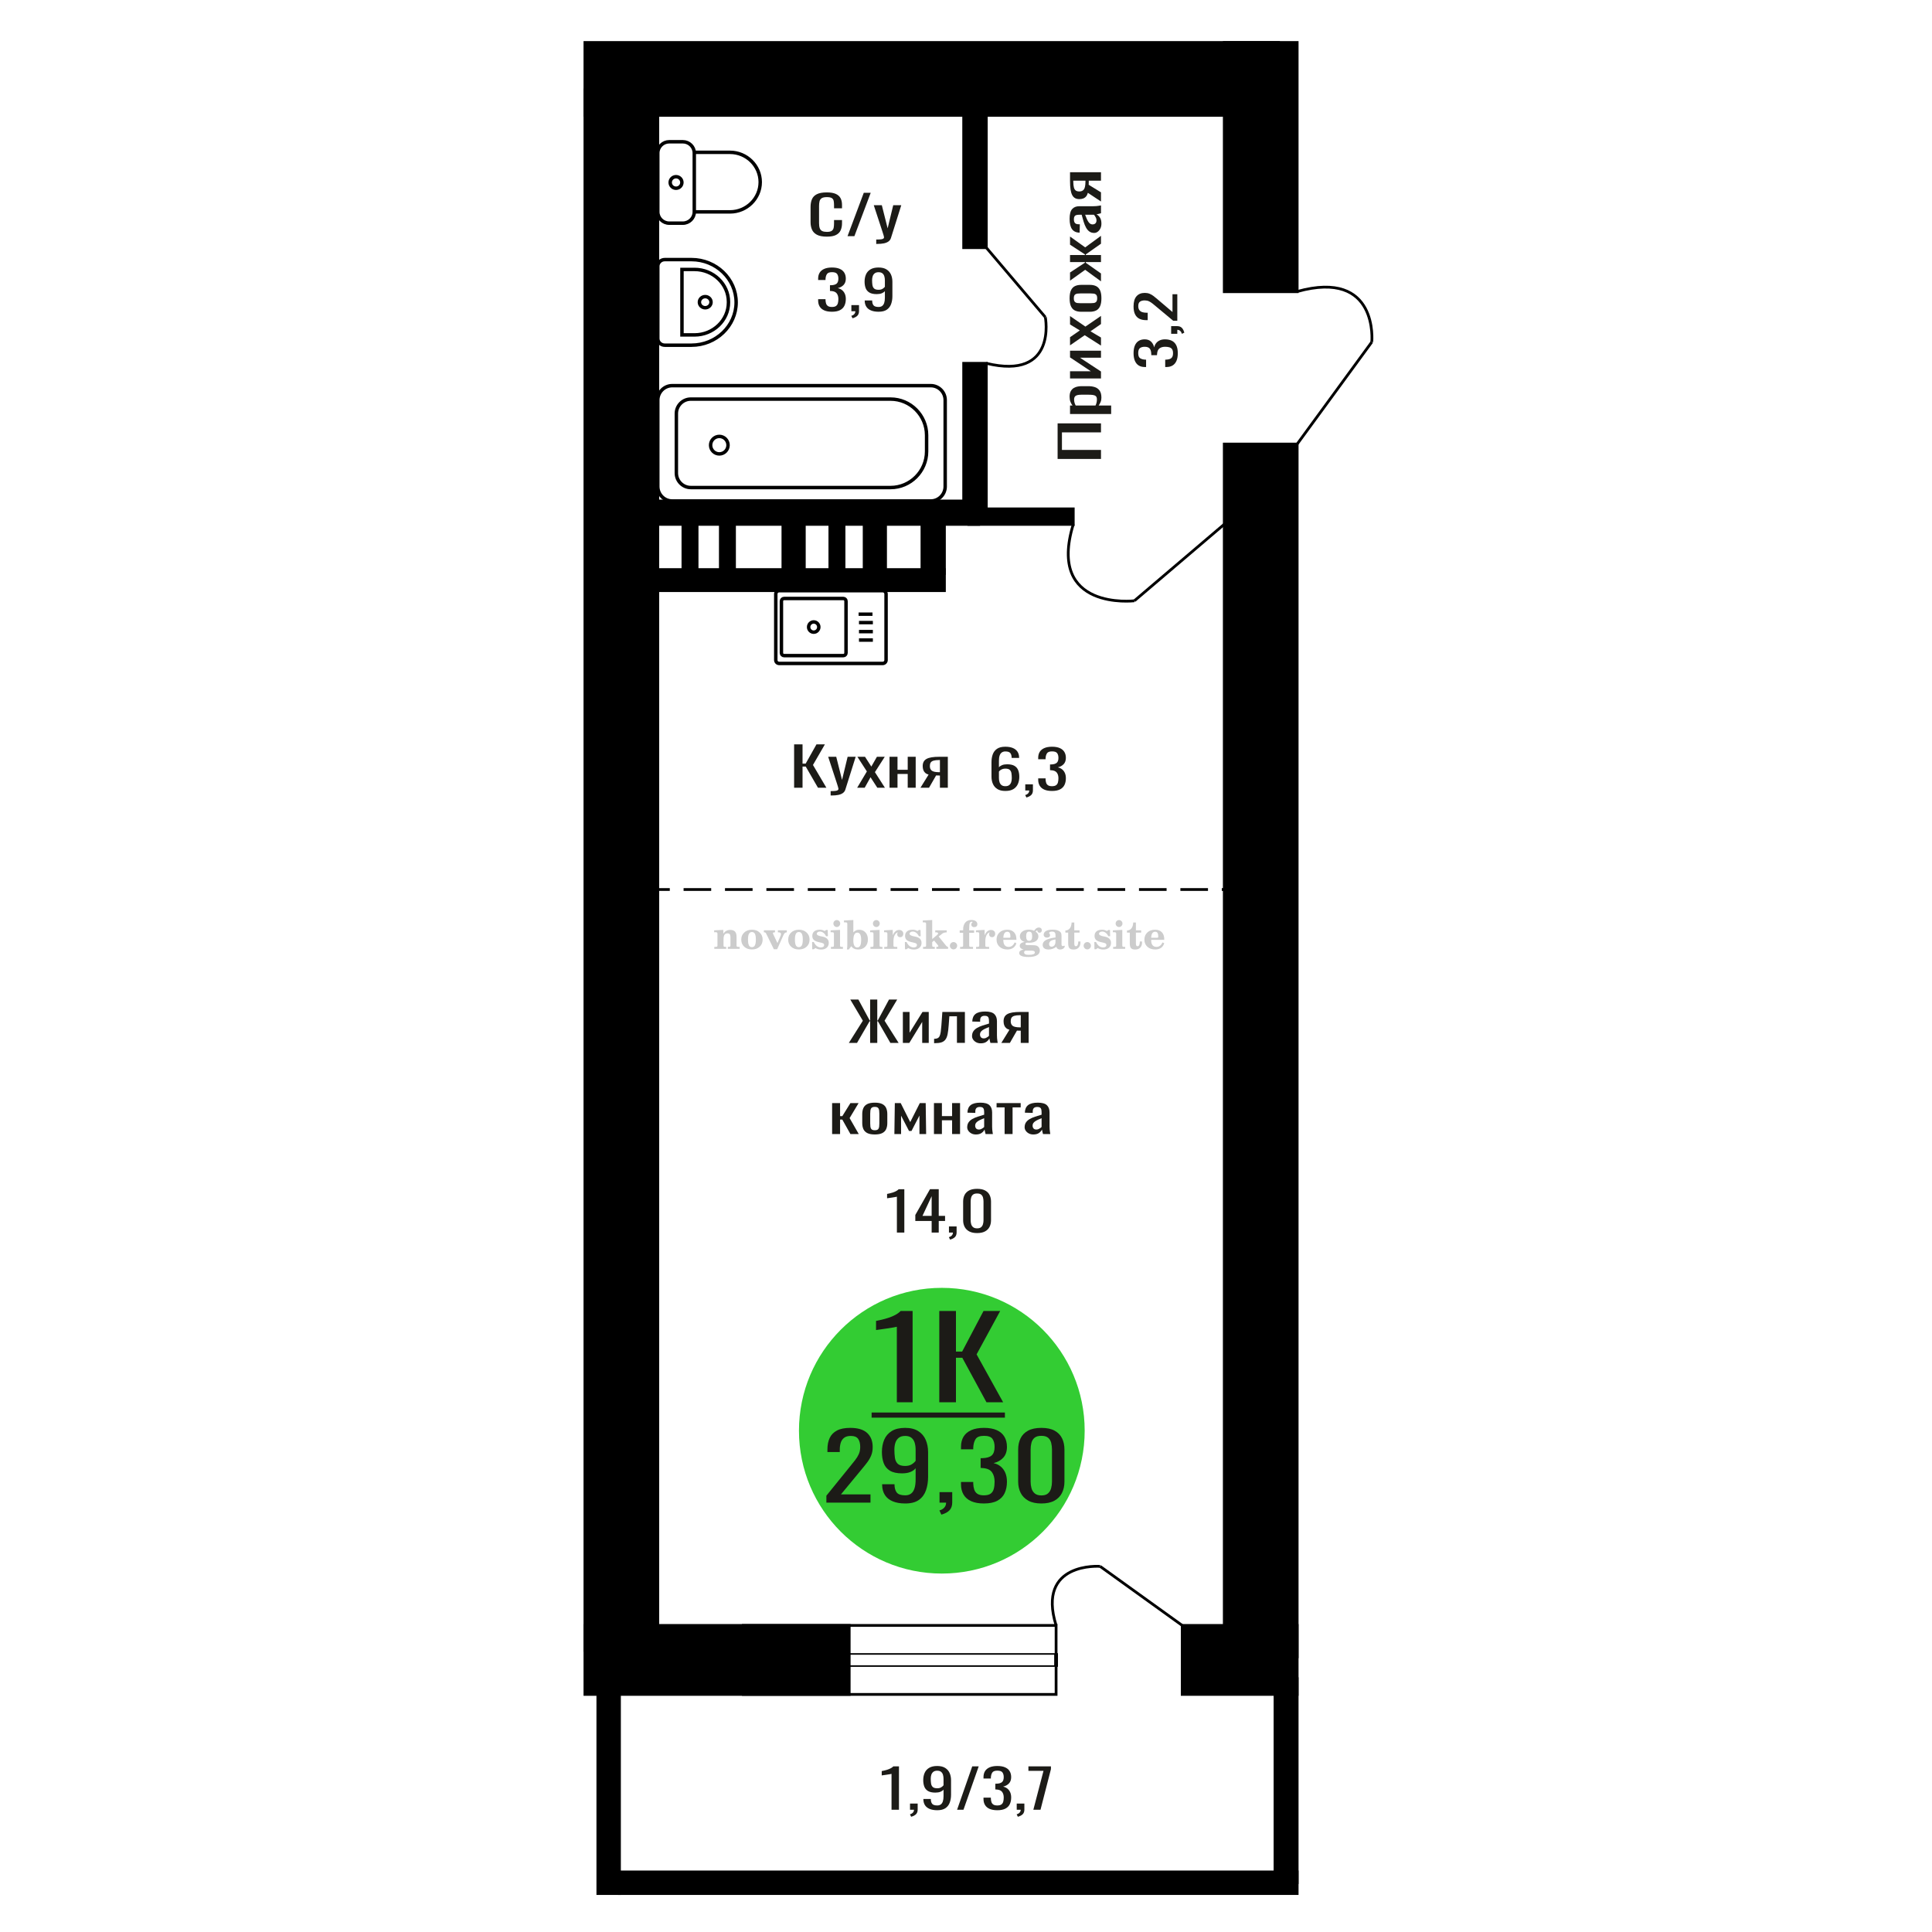<?xml version="1.0" encoding="UTF-8"?>
<!DOCTYPE svg PUBLIC "-//W3C//DTD SVG 1.1//EN" "http://www.w3.org/Graphics/SVG/1.1/DTD/svg11.dtd">
<!-- Creator: CorelDRAW 2019 -->
<svg xmlns="http://www.w3.org/2000/svg" xml:space="preserve" width="140mm" height="140mm" version="1.1" style="shape-rendering:geometricPrecision; text-rendering:geometricPrecision; image-rendering:optimizeQuality; fill-rule:evenodd; clip-rule:evenodd"
viewBox="0 0 14000 14000"
 xmlns:xlink="http://www.w3.org/1999/xlink">
 <defs>
  <style type="text/css">
   <![CDATA[
    .str1 {stroke:black;stroke-width:25;stroke-miterlimit:22.926}
    .str0 {stroke:black;stroke-width:20;stroke-miterlimit:22.926}
    .str2 {stroke:black;stroke-width:20;stroke-miterlimit:22.926;stroke-dasharray:200 100}
    .fil1 {fill:none}
    .fil5 {fill:black}
    .fil4 {fill:#1C1B17}
    .fil3 {fill:#33CC33}
    .fil0 {fill:#1C1B17;fill-rule:nonzero}
    .fil2 {fill:#CCCCCC;fill-rule:nonzero}
   ]]>
  </style>
 </defs>
 <g id="Слой_x0020_1">
  <polygon class="fil0" points="7978.14,3325.67 7663.81,3325.67 7663.81,3067.85 7978.14,3067.85 7978.14,3133.18 7695.24,3133.18 7695.24,3260.35 7978.14,3260.35 "/>
  <path id="1" class="fil0" d="M8051.87 3000.21l-298.03 0 0 -61.85 17.85 0c-5.69,-7.32 -10.6,-16.18 -14.74,-26.59 -4.14,-10.4 -6.21,-22.74 -6.21,-36.99 0,-17.36 3.04,-31.12 9.12,-41.34 6.08,-10.22 13.71,-17.83 22.89,-22.84 9.19,-5 18.5,-8.28 27.94,-9.83 9.44,-1.54 17.53,-2.31 24.26,-2.31l54.32 0c15.79,0 30.73,2.31 44.83,6.94 14.09,4.62 25.48,13.01 34.14,25.15 8.67,12.14 13,29.2 13,51.15 0,11.95 -2,22.56 -6.01,31.81 -4.01,9.23 -8.6,17.53 -13.78,24.85l90.42 0 0 61.85zm-103.22 -106.37c0,-10.78 -2.65,-18.5 -7.96,-23.12 -5.3,-4.63 -12.48,-7.52 -21.54,-8.67 -9.05,-1.16 -19.01,-1.74 -29.88,-1.74l-54.32 0c-9.32,0 -17.92,0.78 -25.81,2.33 -7.89,1.53 -14.16,4.81 -18.82,9.81 -4.66,5.02 -6.99,12.92 -6.99,23.7 0,8.11 1.17,15.81 3.5,23.14 2.32,7.31 5.04,13.67 8.15,19.07l143.58 0c2.84,-5.78 5.24,-12.34 7.18,-19.65 1.94,-7.33 2.91,-15.61 2.91,-24.87z"/>
  <polygon id="2" class="fil0" points="7978.14,2742.39 7753.84,2742.39 7753.84,2690.37 7904.8,2690.37 7753.84,2589.79 7753.84,2541.22 7978.14,2541.22 7978.14,2592.09 7826.02,2592.09 7978.14,2692.1 "/>
  <polygon id="3" class="fil0" points="7978.14,2504.23 7860.17,2429.08 7753.84,2502.49 7753.84,2443.53 7824.86,2394.4 7753.84,2351.03 7753.84,2290.34 7865.21,2366.65 7978.14,2289.18 7978.14,2348.14 7902.08,2400.74 7978.14,2445.84 "/>
  <path id="4" class="fil0" d="M7981.24 2161.41c0,24.67 -3.36,44.14 -10.09,58.4 -6.72,14.25 -16.29,24.37 -28.71,30.34 -12.42,5.98 -27.04,8.97 -43.85,8.97l-65.2 0c-16.81,0 -31.43,-2.99 -43.85,-8.97 -12.42,-5.97 -21.99,-16.09 -28.71,-30.34 -6.73,-14.26 -10.09,-33.73 -10.09,-58.4 0,-24.65 3.36,-44.02 10.09,-58.1 6.72,-14.06 16.29,-24.08 28.71,-30.06 12.42,-5.97 27.04,-8.95 43.85,-8.95l65.2 0c16.81,0 31.43,2.98 43.85,8.95 12.42,5.98 21.99,16 28.71,30.06 6.73,14.08 10.09,33.45 10.09,58.1zm-30.65 0c0,-11.95 -2.33,-20.32 -6.99,-25.14 -4.65,-4.82 -10.8,-7.71 -18.43,-8.67 -7.63,-0.97 -15.59,-1.45 -23.87,-1.45l-70.23 0c-8.54,0 -16.56,0.48 -24.06,1.45 -7.51,0.96 -13.65,3.85 -18.44,8.67 -4.78,4.82 -7.18,13.19 -7.18,25.14 0,11.95 2.4,20.43 7.18,25.45 4.79,5 10.93,7.99 18.44,8.95 7.5,0.97 15.52,1.44 24.06,1.44l70.23 0c8.28,0 16.24,-0.47 23.87,-1.44 7.63,-0.96 13.78,-3.95 18.43,-8.95 4.66,-5.02 6.99,-13.5 6.99,-25.45z"/>
  <polygon id="5" class="fil0" points="7978.14,2038.87 7863.66,1955.05 7753.84,2033.67 7753.84,1974.69 7861.72,1903.59 7861.72,1898.97 7753.84,1898.97 7753.84,1848.1 7861.72,1848.1 7861.72,1843.47 7753.84,1772.95 7753.84,1713.98 7863.66,1792.6 7978.14,1708.79 7978.14,1766 7867.93,1843.47 7867.93,1848.1 7978.14,1848.1 7978.14,1898.97 7867.93,1898.97 7867.93,1904.17 7978.14,1981.64 "/>
  <path id="6" class="fil0" d="M7981.24 1620.91c0,13.09 -2.52,24.65 -7.56,34.68 -5.05,10.02 -11.52,17.92 -19.41,23.7 -7.89,5.78 -16.23,8.67 -25.03,8.67 -13.97,0 -25.74,-3.47 -35.31,-10.4 -9.57,-6.94 -17.66,-16.47 -24.25,-28.61 -6.6,-12.15 -12.36,-26.21 -17.27,-42.21 -4.92,-16 -9.7,-32.86 -14.36,-50.59l-15.91 0c-9.05,0 -16.56,0.78 -22.51,2.33 -5.95,1.53 -10.41,4.72 -13.39,9.53 -2.97,4.81 -4.46,12.04 -4.46,21.68 0,8.47 1.3,15.31 3.88,20.52 2.59,5.2 6.28,8.96 11.06,11.27 4.79,2.32 10.41,3.47 16.88,3.47l11.26 0 -1.56 61.28c-24.83,-0.77 -43.14,-9.25 -54.91,-25.44 -11.77,-16.18 -17.65,-41.24 -17.65,-75.16 0,-33.13 6.08,-56.65 18.24,-70.52 12.15,-13.87 29.75,-20.81 52.77,-20.81l102.45 0c6.98,0 13.71,-0.28 20.18,-0.86 6.47,-0.58 12.48,-1.36 18.04,-2.31 5.57,-0.97 10.8,-1.83 15.72,-2.61l0 56.65c-4.14,1.17 -9.38,2.61 -15.72,4.34 -6.33,1.74 -12.09,2.99 -17.27,3.75 8.8,3.86 17.01,11.28 24.65,22.26 7.63,10.99 11.44,26.11 11.44,45.39zm-35.7 -24.28c0,-6.17 -1.16,-11.95 -3.49,-17.34 -2.33,-5.41 -4.98,-10.22 -7.95,-14.47 -2.98,-4.23 -5.37,-7.12 -7.18,-8.67l-63.65 0c3.63,9.64 7.25,18.7 10.87,27.17 3.62,8.48 7.44,15.9 11.45,22.26 4.01,6.36 8.54,11.37 13.58,15.03 5.04,3.67 10.8,5.5 17.27,5.5 9.05,0 16.17,-2.5 21.34,-7.52 5.18,-5.01 7.76,-12.32 7.76,-21.96z"/>
  <path id="7" class="fil0" d="M7978.14 1460.2l-95.07 -63.01c-2.85,10.78 -7.12,19.56 -12.81,26.31 -5.69,6.73 -12.68,11.65 -20.96,14.73 -8.27,3.08 -17.59,4.63 -27.94,4.63 -11.9,0 -22.12,-2.31 -30.65,-6.94 -8.54,-4.62 -15.53,-11.95 -20.96,-21.97 -5.43,-10.01 -9.44,-23.32 -12.03,-39.88 -2.59,-16.58 -3.88,-37.01 -3.88,-61.29l0 -64.74 224.3 0 0 61.29 -88.48 0c0,6.16 -0.06,11.36 -0.19,15.59 -0.13,4.25 -0.33,8.87 -0.58,13.89l89.25 54.91 0 66.48zm-112.54 -143.95c0,-0.76 0,-2.02 0,-3.75 0,-1.73 0,-2.8 0,-3.17l-88.09 0c0,0.37 0,1.44 0,3.17 0,1.73 0,2.8 0,3.17 0,18.12 1.49,32.48 4.47,43.07 2.97,10.61 7.63,18.02 13.97,22.27 6.33,4.23 14.81,6.35 25.41,6.35 14.75,0 25.75,-4.9 32.99,-14.74 7.24,-9.83 10.99,-28.61 11.25,-56.37z"/>
  <polygon class="fil0" points="6151.13,7557.19 6252.47,7396.53 6161.38,7242.86 6220.12,7242.86 6302.05,7394.59 6305.29,7394.59 6305.29,7242.86 6357.03,7242.86 6357.03,7394.59 6360.81,7394.59 6442.19,7242.86 6501.48,7242.86 6409.85,7396.53 6511.72,7557.19 6451.9,7557.19 6361.35,7400.03 6357.03,7400.03 6357.03,7557.19 6305.29,7557.19 6305.29,7400.03 6301.51,7400.03 6210.42,7557.19 "/>
  <polygon id="1" class="fil0" points="6542.46,7557.19 6542.46,7332.89 6590.96,7332.89 6590.96,7483.85 6684.75,7332.89 6730.03,7332.89 6730.03,7557.19 6682.59,7557.19 6682.59,7405.07 6589.35,7557.19 "/>
  <path id="2" class="fil0" d="M6768.84 7559.13l0 -31.43c10.77,0 19.3,-1.55 25.59,-4.66 6.3,-3.1 11.14,-8.34 14.56,-15.72 3.42,-7.37 6.01,-17.33 7.81,-29.88 1.8,-12.54 3.41,-28.26 4.86,-47.15l7 -97.4 163.31 0 0 224.3 -57.67 0 0 -192.87 -54.97 0 -4.85 65.97c-1.8,25.62 -4.4,46.83 -7.82,63.65 -3.42,16.81 -8.71,29.94 -15.9,39.38 -7.18,9.45 -16.8,16.11 -28.84,19.99 -12.04,3.88 -27.57,5.82 -46.63,5.82l-6.45 0z"/>
  <path id="3" class="fil0" d="M7106.25 7560.29c-12.21,0 -22.99,-2.52 -32.34,-7.56 -9.35,-5.05 -16.71,-11.52 -22.1,-19.41 -5.39,-7.89 -8.08,-16.23 -8.08,-25.03 0,-13.97 3.23,-25.74 9.69,-35.31 6.48,-9.57 15.37,-17.66 26.69,-24.25 11.32,-6.6 24.43,-12.36 39.35,-17.27 14.91,-4.92 30.64,-9.7 47.16,-14.36l0 -15.91c0,-9.05 -0.72,-16.56 -2.16,-22.51 -1.43,-5.95 -4.41,-10.41 -8.89,-13.39 -4.49,-2.97 -11.22,-4.46 -20.21,-4.46 -7.9,0 -14.28,1.3 -19.14,3.88 -4.85,2.59 -8.35,6.28 -10.5,11.06 -2.17,4.79 -3.24,10.41 -3.24,16.88l0 11.26 -57.14 -1.56c0.72,-24.83 8.62,-43.14 23.72,-54.91 15.09,-11.77 38.45,-17.65 70.08,-17.65 30.89,0 52.82,6.08 65.75,18.24 12.93,12.15 19.41,29.75 19.41,52.77l0 102.45c0,6.98 0.26,13.71 0.8,20.18 0.54,6.47 1.26,12.48 2.15,18.04 0.91,5.57 1.71,10.8 2.43,15.72l-52.82 0c-1.08,-4.14 -2.43,-9.38 -4.04,-15.72 -1.63,-6.33 -2.79,-12.09 -3.5,-17.27 -3.6,8.8 -10.52,17.01 -20.75,24.65 -10.25,7.63 -24.35,11.44 -42.32,11.44zm22.64 -35.7c5.75,0 11.14,-1.16 16.16,-3.49 5.05,-2.33 9.53,-4.98 13.49,-7.95 3.95,-2.98 6.64,-5.37 8.08,-7.18l0 -63.65c-8.98,3.63 -17.43,7.25 -25.33,10.87 -7.9,3.62 -14.82,7.44 -20.75,11.45 -5.93,4.01 -10.6,8.54 -14.02,13.58 -3.41,5.04 -5.12,10.8 -5.12,17.27 0,9.05 2.33,16.17 7.01,21.34 4.67,5.18 11.49,7.76 20.48,7.76z"/>
  <path id="4" class="fil0" d="M7256.09 7557.19l58.75 -95.07c-10.05,-2.85 -18.23,-7.12 -24.53,-12.81 -6.27,-5.69 -10.86,-12.68 -13.73,-20.96 -2.88,-8.27 -4.32,-17.59 -4.32,-27.94 0,-11.9 2.15,-22.12 6.47,-30.65 4.31,-8.54 11.14,-15.53 20.49,-20.96 9.33,-5.43 21.73,-9.44 37.18,-12.03 15.46,-2.59 34.5,-3.88 57.14,-3.88l60.37 0 0 224.3 -57.15 0 0 -88.48c-5.75,0 -10.59,-0.06 -14.54,-0.19 -3.96,-0.13 -8.26,-0.33 -12.94,-0.58l-51.2 89.25 -61.99 0zm134.22 -112.54c0.7,0 1.89,0 3.5,0 1.61,0 2.61,0 2.95,0l0 -88.09c-0.34,0 -1.34,0 -2.95,0 -1.61,0 -2.62,0 -2.96,0 -16.89,0 -30.28,1.49 -40.16,4.47 -9.89,2.97 -16.8,7.63 -20.76,13.97 -3.95,6.33 -5.92,14.81 -5.92,25.41 0,14.75 4.57,25.75 13.74,32.99 9.16,7.24 26.68,10.99 52.56,11.25z"/>
  <polygon id="5" class="fil0" points="6029.87,8217.67 6029.87,7993.37 6087.54,7993.37 6087.54,8088.06 6103.71,8088.06 6162.46,7993.37 6221.74,7993.37 6156.53,8102.03 6222.83,8217.67 6162.46,8217.67 6103.71,8112.89 6087.54,8112.89 6087.54,8217.67 "/>
  <path id="6" class="fil0" d="M6339.25 8220.77c-23,0 -41.15,-3.36 -54.45,-10.09 -13.29,-6.72 -22.72,-16.29 -28.29,-28.71 -5.57,-12.42 -8.36,-27.04 -8.36,-43.85l0 -65.2c0,-16.81 2.79,-31.43 8.36,-43.85 5.57,-12.42 15,-21.99 28.29,-28.71 13.3,-6.73 31.45,-10.09 54.45,-10.09 22.99,0 41.05,3.36 54.17,10.09 13.11,6.72 22.46,16.29 28.03,28.71 5.57,12.42 8.35,27.04 8.35,43.85l0 65.2c0,16.81 -2.78,31.43 -8.35,43.85 -5.57,12.42 -14.92,21.99 -28.03,28.71 -13.12,6.73 -31.18,10.09 -54.17,10.09zm0 -30.65c11.14,0 18.95,-2.33 23.45,-6.99 4.48,-4.65 7.18,-10.8 8.08,-18.43 0.9,-7.63 1.35,-15.59 1.35,-23.87l0 -70.23c0,-8.54 -0.45,-16.56 -1.35,-24.06 -0.9,-7.51 -3.6,-13.65 -8.08,-18.44 -4.5,-4.78 -12.31,-7.18 -23.45,-7.18 -11.14,0 -19.04,2.4 -23.72,7.18 -4.67,4.79 -7.46,10.93 -8.35,18.44 -0.9,7.5 -1.35,15.52 -1.35,24.06l0 70.23c0,8.28 0.45,16.24 1.35,23.87 0.89,7.63 3.68,13.78 8.35,18.43 4.68,4.66 12.58,6.99 23.72,6.99z"/>
  <polygon id="7" class="fil0" points="6481.01,8217.67 6484.25,7993.37 6526.83,7993.37 6595.82,8131.13 6665.36,7993.37 6707.93,7993.37 6711.16,8217.67 6662.66,8217.67 6662.66,8083.79 6604.98,8195.55 6587.2,8195.55 6529.53,8084.57 6529.53,8217.67 "/>
  <polygon id="8" class="fil0" points="6767.77,8217.67 6767.77,7993.37 6825.44,7993.37 6825.44,8087.67 6899.27,8087.67 6899.27,7993.37 6956.94,7993.37 6956.94,8217.67 6899.27,8217.67 6899.27,8117.94 6825.44,8117.94 6825.44,8217.67 "/>
  <path id="9" class="fil0" d="M7071.22 8220.77c-12.21,0 -22.99,-2.52 -32.34,-7.56 -9.35,-5.05 -16.71,-11.52 -22.1,-19.41 -5.39,-7.89 -8.08,-16.23 -8.08,-25.03 0,-13.97 3.23,-25.74 9.69,-35.31 6.48,-9.57 15.37,-17.66 26.69,-24.25 11.32,-6.6 24.43,-12.36 39.35,-17.27 14.91,-4.92 30.64,-9.7 47.16,-14.36l0 -15.91c0,-9.05 -0.72,-16.56 -2.16,-22.51 -1.43,-5.95 -4.41,-10.41 -8.89,-13.39 -4.49,-2.97 -11.22,-4.46 -20.21,-4.46 -7.9,0 -14.28,1.3 -19.14,3.88 -4.85,2.59 -8.35,6.28 -10.5,11.06 -2.17,4.79 -3.24,10.41 -3.24,16.88l0 11.26 -57.14 -1.56c0.72,-24.83 8.62,-43.14 23.72,-54.91 15.09,-11.77 38.45,-17.65 70.08,-17.65 30.89,0 52.82,6.08 65.75,18.24 12.93,12.15 19.41,29.75 19.41,52.77l0 102.45c0,6.98 0.26,13.71 0.8,20.18 0.54,6.47 1.26,12.48 2.15,18.04 0.91,5.57 1.71,10.8 2.43,15.72l-52.82 0c-1.08,-4.14 -2.43,-9.38 -4.04,-15.72 -1.63,-6.33 -2.79,-12.09 -3.5,-17.27 -3.6,8.8 -10.52,17.01 -20.75,24.65 -10.25,7.63 -24.35,11.44 -42.32,11.44zm22.64 -35.7c5.75,0 11.14,-1.16 16.16,-3.49 5.05,-2.33 9.53,-4.98 13.49,-7.95 3.95,-2.98 6.64,-5.37 8.08,-7.18l0 -63.65c-8.98,3.63 -17.43,7.25 -25.33,10.87 -7.9,3.62 -14.82,7.44 -20.75,11.45 -5.93,4.01 -10.6,8.54 -14.02,13.58 -3.41,5.04 -5.12,10.8 -5.12,17.27 0,9.05 2.33,16.17 7.01,21.34 4.67,5.18 11.49,7.76 20.48,7.76z"/>
  <polygon id="10" class="fil0" points="7279.81,8217.67 7279.81,8024.42 7221.6,8024.42 7221.6,7993.37 7396.24,7993.37 7396.24,8024.42 7337.48,8024.42 7337.48,8217.67 "/>
  <path id="11" class="fil0" d="M7487.33 8220.77c-12.21,0 -22.99,-2.52 -32.34,-7.56 -9.35,-5.05 -16.71,-11.52 -22.1,-19.41 -5.39,-7.89 -8.08,-16.23 -8.08,-25.03 0,-13.97 3.23,-25.74 9.69,-35.31 6.48,-9.57 15.37,-17.66 26.69,-24.25 11.32,-6.6 24.43,-12.36 39.35,-17.27 14.91,-4.92 30.64,-9.7 47.17,-14.36l0 -15.91c0,-9.05 -0.73,-16.56 -2.17,-22.51 -1.43,-5.95 -4.4,-10.41 -8.89,-13.39 -4.49,-2.97 -11.22,-4.46 -20.21,-4.46 -7.9,0 -14.28,1.3 -19.14,3.88 -4.85,2.59 -8.35,6.28 -10.5,11.06 -2.17,4.79 -3.24,10.41 -3.24,16.88l0 11.26 -57.14 -1.56c0.72,-24.83 8.63,-43.14 23.72,-54.91 15.09,-11.77 38.45,-17.65 70.08,-17.65 30.89,0 52.82,6.08 65.75,18.24 12.93,12.15 19.41,29.75 19.41,52.77l0 102.45c0,6.98 0.26,13.71 0.8,20.18 0.54,6.47 1.27,12.48 2.15,18.04 0.91,5.57 1.71,10.8 2.43,15.72l-52.82 0c-1.08,-4.14 -2.43,-9.38 -4.04,-15.72 -1.63,-6.33 -2.79,-12.09 -3.5,-17.27 -3.6,8.8 -10.51,17.01 -20.75,24.65 -10.25,7.63 -24.35,11.44 -42.32,11.44zm22.64 -35.7c5.75,0 11.14,-1.16 16.16,-3.49 5.05,-2.33 9.53,-4.98 13.49,-7.95 3.95,-2.98 6.64,-5.37 8.09,-7.18l0 -63.65c-8.99,3.63 -17.44,7.25 -25.34,10.87 -7.9,3.62 -14.82,7.44 -20.75,11.45 -5.93,4.01 -10.6,8.54 -14.02,13.58 -3.41,5.04 -5.12,10.8 -5.12,17.27 0,9.05 2.33,16.17 7.01,21.34 4.67,5.18 11.49,7.76 20.48,7.76z"/>
  <polygon class="fil1 str0" points="7652.83,12278.36 7652.83,11778.51 5386.31,11778.51 5386.31,12278.36 "/>
  <rect class="fil1 str0" transform="matrix(-2.57843E-13 0.552 -1.362 3.28248E-13 7652.84 11985.2)" width="158.75" height="1336.15"/>
  <path class="fil0" d="M5991.36 1714.81c-30.95,0 -54.99,-4.65 -72.1,-13.97 -17.11,-9.31 -28.99,-21.86 -35.65,-37.64 -6.67,-15.78 -9.99,-33.37 -9.99,-52.78l0 -110.98c0,-21.21 3.32,-39.71 9.99,-55.49 6.66,-15.78 18.54,-28.01 35.65,-36.68 17.11,-8.66 41.15,-13 72.1,-13 27.38,0 49.07,3.63 65.1,10.87 16.03,7.24 27.55,17.59 34.57,31.05 7.03,13.45 10.53,29.62 10.53,48.5l0 24.84 -57.79 0 0 -22.12c0,-11.64 -0.82,-21.93 -2.44,-30.85 -1.61,-8.93 -6.02,-15.85 -13.23,-20.76 -7.2,-4.92 -19.27,-7.38 -36.19,-7.38 -17.29,0 -29.89,2.66 -37.81,7.96 -7.92,5.3 -13.06,12.81 -15.39,22.51 -2.34,9.7 -3.51,21.02 -3.51,33.95l0 124.57c0,15.78 1.79,28.26 5.4,37.45 3.59,9.18 9.53,15.71 17.82,19.59 8.28,3.88 19.44,5.83 33.49,5.83 16.56,0 28.45,-2.66 35.64,-7.96 7.21,-5.3 11.71,-12.61 13.52,-21.93 1.8,-9.31 2.7,-20.17 2.7,-32.59l0 -23.29 57.79 0 0 23.29c0,19.14 -3.24,36.02 -9.73,50.64 -6.47,14.62 -17.63,26 -33.49,34.15 -15.84,8.15 -38.16,12.22 -66.98,12.22z"/>
  <polygon id="1" class="fil0" points="6141.53,1711.32 6259.29,1396.99 6309.52,1396.99 6191.23,1711.32 "/>
  <path id="2" class="fil0" d="M6349.49 1767.59l0 -31.82c14.04,0 25.2,-0.45 33.49,-1.36 8.28,-0.91 14.22,-2.59 17.83,-5.05 3.6,-2.45 5.4,-5.88 5.4,-10.28 0,-2.33 -1.27,-7.5 -3.79,-15.52 -2.52,-8.02 -5.22,-16.56 -8.1,-25.61l-62.65 -190.93 58.34 0 42.13 167.64 40.51 -167.64 58.33 0 -74.54 236.72c-3.24,10.86 -9.18,19.47 -17.83,25.8 -8.64,6.34 -19.71,10.93 -33.21,13.78 -13.5,2.85 -29.8,4.27 -48.88,4.27l-7.03 0z"/>
  <path class="fil2" d="M5176.1 6875.67l0 -14.11 13.22 -0.28c3.86,-0.29 6.44,-1.13 7.71,-2.54 1.27,-1.41 1.93,-4.05 1.93,-7.91l0 -84.43c0,-4.56 -0.99,-7.52 -3.01,-9.03 -2.02,-1.46 -6.21,-2.21 -12.56,-2.21 -0.84,0 -2.21,0.05 -4.09,0.14 -1.88,0.1 -3.29,0.14 -4.33,0.14l0 -13.82 66.37 -3.11 0 27.05c6.78,-9.32 14.21,-16.14 22.25,-20.51 8.04,-4.38 17.26,-6.54 27.61,-6.54 15.66,0 27.24,4 34.76,12 7.53,7.99 11.29,20.27 11.29,36.83l0 63.49c0,3.86 0.66,6.5 1.98,7.95 1.36,1.51 3.9,2.31 7.66,2.5l13.22 0.28 0 14.11 -86.08 0 0 -14.11 9.69 -0.71c3.86,-0.18 6.4,-0.98 7.62,-2.4 1.27,-1.41 1.88,-4.04 1.88,-7.9l0 -58.98c0,-9.79 -1.69,-16.93 -5.03,-21.31 -3.34,-4.42 -8.75,-6.63 -16.18,-6.63 -10.16,0 -17.54,3.48 -22.15,10.49 -4.57,6.96 -6.87,18.44 -6.87,34.43l0 42.28c0,3.86 0.66,6.5 1.93,7.91 1.27,1.41 3.81,2.25 7.66,2.54l9.88 0.28 0 14.11 -86.36 0z"/>
  <path id="1" class="fil2" d="M5371.45 6808.83c0,-21.12 7.19,-38.33 21.54,-51.69 14.39,-13.36 33.02,-20.04 55.88,-20.04 22.67,0 41.25,6.68 55.74,20.08 14.53,13.41 21.78,30.63 21.78,51.65 0,21.03 -7.2,38.19 -21.55,51.46 -14.39,13.26 -33.02,19.9 -55.97,19.9 -22.95,0 -41.63,-6.64 -55.93,-19.85 -14.34,-13.22 -21.49,-30.39 -21.49,-51.51zm48.82 0c0,18.96 2.26,32.79 6.77,41.53 4.52,8.8 11.67,13.17 21.55,13.17 9.92,0 17.17,-4.37 21.77,-13.17 4.61,-8.74 6.92,-22.57 6.92,-41.53 0,-19.19 -2.26,-33.16 -6.82,-41.91 -4.56,-8.79 -11.76,-13.17 -21.59,-13.17 -9.97,0 -17.22,4.38 -21.78,13.17 -4.56,8.75 -6.82,22.72 -6.82,41.91z"/>
  <path id="2" class="fil2" d="M5552.86 6767.02c-2.11,-4.57 -4.33,-7.62 -6.58,-9.08 -2.31,-1.46 -5.6,-2.21 -9.83,-2.21l-1.09 0 0 -14.4 80.53 0 0 14.4 -6.07 0.56c-3.2,0.28 -5.5,0.85 -6.91,1.79 -1.36,0.89 -2.07,2.3 -2.07,4.14 0,0.8 0.33,2.11 0.89,3.85 0.61,1.74 1.37,3.53 2.31,5.37l29.63 62.46 23.14 -53.62c0.76,-1.83 1.32,-3.9 1.79,-6.16 0.47,-2.26 0.71,-4.24 0.71,-5.98 0,-3.48 -1.32,-6.3 -3.96,-8.37 -2.58,-2.02 -6.25,-3.2 -10.95,-3.48l-7.44 -0.56 0 -14.4 64.63 0 0 14.96c-6.07,0.28 -10.77,1.69 -14.11,4.28 -3.39,2.54 -6.73,7.62 -10.16,15.15l-45.72 102.77 -23.99 0 -54.75 -111.47z"/>
  <path id="3" class="fil2" d="M5711.52 6808.83c0,-21.12 7.19,-38.33 21.54,-51.69 14.39,-13.36 33.02,-20.04 55.88,-20.04 22.67,0 41.25,6.68 55.74,20.08 14.53,13.41 21.78,30.63 21.78,51.65 0,21.03 -7.2,38.19 -21.55,51.46 -14.39,13.26 -33.02,19.9 -55.97,19.9 -22.95,0 -41.63,-6.64 -55.93,-19.85 -14.34,-13.22 -21.49,-30.39 -21.49,-51.51zm48.82 0c0,18.96 2.26,32.79 6.77,41.53 4.52,8.8 11.67,13.17 21.55,13.17 9.92,0 17.17,-4.37 21.77,-13.17 4.61,-8.74 6.92,-22.57 6.92,-41.53 0,-19.19 -2.26,-33.16 -6.82,-41.91 -4.56,-8.79 -11.76,-13.17 -21.59,-13.17 -9.97,0 -17.22,4.38 -21.78,13.17 -4.56,8.75 -6.82,22.72 -6.82,41.91z"/>
  <path id="4" class="fil2" d="M5884.75 6826l12.18 0c5.79,12.79 13.12,22.58 22.01,29.35 8.94,6.77 18.87,10.16 29.87,10.16 7.2,0 12.89,-1.6 17.08,-4.75 4.23,-3.2 6.35,-7.43 6.35,-12.79 0,-4.8 -1.84,-8.47 -5.55,-11.06 -3.72,-2.59 -11.62,-5.13 -23.76,-7.62 -20.84,-4 -35.51,-9.64 -44.02,-16.84 -8.52,-7.19 -12.75,-17.26 -12.75,-30.19 0,-14.35 4.75,-25.45 14.25,-33.31 9.5,-7.9 23,-11.85 40.45,-11.85 6.49,0 12.7,0.8 18.49,2.45 5.83,1.64 11.15,3.99 15.94,7.1l11.06 -7.57 11.61 0 1.37 45.15 -13.27 0c-4.93,-10.58 -11.33,-18.91 -19.14,-24.88 -7.81,-5.98 -16.18,-8.99 -25.16,-8.99 -6.82,0 -12.37,1.51 -16.65,4.57 -4.33,3.05 -6.5,6.86 -6.5,11.47 0,8.75 11.15,15.1 33.4,19.05 2.68,0.47 4.75,0.85 6.21,1.13 15.71,2.92 27.56,8.23 35.46,15.95 7.91,7.71 11.86,17.73 11.86,30.01 0,14.81 -4.99,26.53 -14.96,35.18 -9.97,8.7 -23.57,13.03 -40.83,13.03 -7.71,0 -15.05,-0.89 -21.92,-2.73 -6.91,-1.83 -13.12,-4.47 -18.76,-7.95l-12.14 8.42 -11.34 0 -0.84 -52.49z"/>
  <path id="5" class="fil2" d="M6039.07 6692.23c0,-7.01 2.4,-12.94 7.25,-17.78 4.84,-4.89 10.67,-7.34 17.59,-7.34 6.63,0 12.37,2.45 17.26,7.38 4.85,4.94 7.29,10.82 7.29,17.74 0,6.91 -2.4,12.84 -7.24,17.87 -4.85,5.03 -10.59,7.53 -17.31,7.53 -6.92,0 -12.75,-2.45 -17.59,-7.39 -4.85,-4.94 -7.25,-10.91 -7.25,-18.01zm48.26 158.56c0,3.95 0.66,6.68 1.93,8.09 1.32,1.41 3.91,2.21 7.76,2.4l11.2 0.28 0 14.11 -87.21 0 0 -14.11 12.28 -0.28c3.81,-0.19 6.39,-0.99 7.71,-2.5 1.37,-1.45 2.02,-4.14 2.02,-7.99l0 -84.48c0,-4.47 -0.98,-7.48 -3.01,-8.94 -2.02,-1.46 -6.16,-2.21 -12.41,-2.21 -0.85,0 -2.17,0.05 -4.1,0.14 -1.88,0.1 -3.34,0.14 -4.46,0.14l0 -13.82 68.29 -3.11 0 112.28z"/>
  <path id="6" class="fil2" d="M6212.07 6758.27c-9.59,0 -16.74,4.75 -21.4,14.25 -4.7,9.55 -7.05,23.99 -7.05,43.37 0,16.27 2.39,28.64 7.24,37.16 4.84,8.51 11.9,12.74 21.21,12.74 9.64,0 16.75,-4.47 21.36,-13.45 4.61,-8.94 6.91,-22.81 6.91,-41.53 0,-17.69 -2.35,-30.81 -7.05,-39.51 -4.66,-8.71 -11.76,-13.03 -21.22,-13.03zm-74.97 121.92c0.94,-5.32 1.64,-10.59 2.07,-15.81 0.47,-5.22 0.7,-10.58 0.7,-16.09l0 -153.48c0,-4.42 -0.99,-7.38 -2.92,-8.84 -1.92,-1.46 -6.02,-2.21 -12.22,-2.21 -0.85,0 -2.26,0.05 -4.29,0.14 -2.02,0.1 -3.66,0.14 -4.84,0.14l0 -13.83 68.02 -3.38 0 89.79c5.78,-6.58 12.08,-11.43 18.86,-14.58 6.82,-3.11 14.44,-4.66 22.9,-4.66 19.01,0 34.39,6.49 46.15,19.48 11.76,12.98 17.64,30 17.64,51.03 0,21.87 -6.5,39.42 -19.43,52.68 -12.94,13.27 -29.96,19.9 -51.13,19.9 -11.19,0 -20.93,-1.98 -29.26,-5.93 -8.32,-3.9 -15.24,-9.83 -20.74,-17.73l-18.01 23.38 -13.5 0z"/>
  <path id="7" class="fil2" d="M6325.57 6692.23c0,-7.01 2.4,-12.94 7.25,-17.78 4.84,-4.89 10.67,-7.34 17.59,-7.34 6.63,0 12.37,2.45 17.26,7.38 4.85,4.94 7.29,10.82 7.29,17.74 0,6.91 -2.4,12.84 -7.24,17.87 -4.85,5.03 -10.59,7.53 -17.31,7.53 -6.92,0 -12.75,-2.45 -17.59,-7.39 -4.85,-4.94 -7.25,-10.91 -7.25,-18.01zm48.26 158.56c0,3.95 0.66,6.68 1.93,8.09 1.32,1.41 3.91,2.21 7.76,2.4l11.2 0.28 0 14.11 -87.21 0 0 -14.11 12.28 -0.28c3.81,-0.19 6.39,-0.99 7.71,-2.5 1.37,-1.45 2.02,-4.14 2.02,-7.99l0 -84.48c0,-4.47 -0.98,-7.48 -3.01,-8.94 -2.02,-1.46 -6.16,-2.21 -12.41,-2.21 -0.85,0 -2.17,0.05 -4.1,0.14 -1.88,0.1 -3.34,0.14 -4.46,0.14l0 -13.82 68.29 -3.11 0 112.28z"/>
  <path id="8" class="fil2" d="M6407.46 6875.67l0 -14.11 13.22 -0.28c3.86,-0.29 6.44,-1.13 7.71,-2.54 1.27,-1.41 1.93,-4.05 1.93,-7.91l0 -84.47c0,-4.52 -0.99,-7.53 -3.01,-8.99 -2.02,-1.46 -6.21,-2.21 -12.56,-2.21 -0.84,0 -2.21,0.05 -4.09,0.14 -1.88,0.1 -3.29,0.14 -4.33,0.14l0 -13.82 62.89 -3.11 0 38.85c5.55,-12.74 12.14,-22.39 19.9,-28.88 7.71,-6.44 16.41,-9.69 26.15,-9.69 9.03,0 16.37,2.54 22.01,7.58 5.65,5.08 8.47,11.52 8.47,19.42 0,7.72 -2.07,13.88 -6.26,18.53 -4.18,4.66 -9.69,6.97 -16.51,6.97 -6.35,0 -11.52,-2.03 -15.52,-6.12 -4,-4.09 -6.02,-9.41 -6.02,-15.94 0,-2.59 0.42,-4.94 1.27,-7.15 0.8,-2.21 2.12,-4.33 3.86,-6.35 -10.49,3.38 -18.44,10.67 -23.94,21.77 -5.51,11.11 -8.28,25.59 -8.28,43.42l0 29.91c0,3.86 0.66,6.5 1.97,7.95 1.37,1.51 3.91,2.31 7.67,2.5l18.02 0.28 0 14.11 -94.55 0z"/>
  <path id="9" class="fil2" d="M6557.09 6826l12.18 0c5.79,12.79 13.12,22.58 22.01,29.35 8.94,6.77 18.87,10.16 29.87,10.16 7.2,0 12.89,-1.6 17.08,-4.75 4.23,-3.2 6.35,-7.43 6.35,-12.79 0,-4.8 -1.84,-8.47 -5.55,-11.06 -3.72,-2.59 -11.62,-5.13 -23.76,-7.62 -20.84,-4 -35.51,-9.64 -44.02,-16.84 -8.52,-7.19 -12.75,-17.26 -12.75,-30.19 0,-14.35 4.75,-25.45 14.25,-33.31 9.5,-7.9 23,-11.85 40.45,-11.85 6.49,0 12.7,0.8 18.49,2.45 5.83,1.64 11.15,3.99 15.94,7.1l11.06 -7.57 11.61 0 1.37 45.15 -13.27 0c-4.93,-10.58 -11.33,-18.91 -19.14,-24.88 -7.81,-5.98 -16.18,-8.99 -25.16,-8.99 -6.82,0 -12.37,1.51 -16.65,4.57 -4.33,3.05 -6.5,6.86 -6.5,11.47 0,8.75 11.15,15.1 33.4,19.05 2.68,0.47 4.75,0.85 6.21,1.13 15.71,2.92 27.56,8.23 35.46,15.95 7.91,7.71 11.86,17.73 11.86,30.01 0,14.81 -4.99,26.53 -14.96,35.18 -9.97,8.7 -23.57,13.03 -40.83,13.03 -7.71,0 -15.05,-0.89 -21.92,-2.73 -6.91,-1.83 -13.12,-4.47 -18.76,-7.95l-12.14 8.42 -11.34 0 -0.84 -52.49z"/>
  <path id="10" class="fil2" d="M6710.85 6694.77c0,-4.38 -0.94,-7.34 -2.82,-8.8 -1.88,-1.46 -5.93,-2.21 -12.14,-2.21 -0.7,0 -2.12,0.05 -4.19,0.14 -2.02,0.1 -3.66,0.14 -4.84,0.14l0 -13.83 68.3 -3.38 0 137.96 33.91 -28.51c2.96,-2.4 5.13,-4.56 6.54,-6.54 1.46,-1.97 2.16,-3.85 2.16,-5.59 0,-2.78 -1.31,-4.8 -3.95,-6.12 -2.59,-1.36 -6.54,-2.02 -11.76,-2.02 -0.47,0 -1.27,0.05 -2.35,0.14 -1.08,0.09 -1.93,0.14 -2.49,0.14l0 -14.67 82.92 0 0 14.67c-7.15,0 -13.59,0.94 -19.33,2.82 -5.74,1.88 -11.15,4.89 -16.18,9.03l-22.86 18.35 52.73 64.86c2.82,3.58 5.45,6.21 7.81,7.81 2.4,1.6 4.89,2.4 7.43,2.4l0.56 0 0 14.11 -85.51 0 0 -14.11 6.77 -0.28c2.59,-0.19 4.52,-0.76 5.93,-1.7 1.36,-0.98 2.07,-2.3 2.07,-3.95 0,-1.55 -1.27,-3.9 -3.72,-7.01 -0.65,-0.84 -1.12,-1.45 -1.41,-1.78l-25.73 -31.28 -13.54 11 0 24.27c0,3.86 0.66,6.5 1.93,7.95 1.27,1.51 3.85,2.31 7.71,2.5l9.27 0.28 0 14.11 -85.23 0 0 -14.11 12.23 -0.28c3.76,-0.19 6.35,-0.99 7.71,-2.5 1.36,-1.45 2.07,-4.09 2.07,-7.95l0 -156.06z"/>
  <path id="11" class="fil2" d="M6909.58 6826.56c7.15,0 13.35,2.59 18.58,7.81 5.22,5.18 7.85,11.38 7.85,18.63 0,7.29 -2.59,13.54 -7.81,18.77 -5.17,5.22 -11.38,7.85 -18.62,7.85 -7.2,0 -13.36,-2.63 -18.54,-7.85 -5.22,-5.23 -7.8,-11.48 -7.8,-18.77 0,-7.15 2.63,-13.36 7.85,-18.58 5.22,-5.22 11.38,-7.86 18.49,-7.86z"/>
  <path id="12" class="fil2" d="M6954.17 6759.4l0 -17.78 25.02 0 0 -5.65c0,-21.97 5.22,-38.99 15.71,-51.17 10.49,-12.19 25.21,-18.26 44.12,-18.26 13.27,0 23.76,2.73 31.52,8.14 7.76,5.41 11.66,12.7 11.66,21.87 0,6.82 -2.07,12.19 -6.21,16.09 -4.14,3.9 -9.87,5.83 -17.26,5.83 -6.07,0 -11.01,-1.78 -14.82,-5.36 -3.81,-3.57 -5.73,-8.18 -5.73,-13.78 0,-5.88 2.63,-11.1 7.95,-15.71 1.08,-1.08 1.64,-1.79 1.64,-2.07 0,-0.99 -0.47,-1.74 -1.36,-2.16 -0.94,-0.47 -2.45,-0.71 -4.57,-0.71 -7,0 -11.85,3.58 -14.53,10.68 -2.73,7.1 -4.09,21.54 -4.09,43.32l0 8.94 35.51 0 0 17.78 -35.51 0 0 91.43c0,4.14 0.84,6.97 2.59,8.47 1.74,1.51 5.08,2.26 10.01,2.26l15.06 0 0 14.11 -93.7 0 0 -14.11 12.37 -0.28c3.76,-0.19 6.3,-0.99 7.67,-2.5 1.31,-1.45 1.97,-4.09 1.97,-7.95l0 -91.43 -25.02 0z"/>
  <path id="13" class="fil2" d="M7073.17 6875.67l0 -14.11 13.22 -0.28c3.86,-0.29 6.44,-1.13 7.71,-2.54 1.27,-1.41 1.93,-4.05 1.93,-7.91l0 -84.47c0,-4.52 -0.99,-7.53 -3.01,-8.99 -2.02,-1.46 -6.21,-2.21 -12.56,-2.21 -0.84,0 -2.21,0.05 -4.09,0.14 -1.88,0.1 -3.29,0.14 -4.33,0.14l0 -13.82 62.89 -3.11 0 38.85c5.55,-12.74 12.14,-22.39 19.9,-28.88 7.71,-6.44 16.41,-9.69 26.15,-9.69 9.03,0 16.37,2.54 22.01,7.58 5.65,5.08 8.47,11.52 8.47,19.42 0,7.72 -2.07,13.88 -6.26,18.53 -4.18,4.66 -9.69,6.97 -16.51,6.97 -6.35,0 -11.52,-2.03 -15.52,-6.12 -4,-4.09 -6.02,-9.41 -6.02,-15.94 0,-2.59 0.42,-4.94 1.27,-7.15 0.8,-2.21 2.12,-4.33 3.86,-6.35 -10.49,3.38 -18.44,10.67 -23.94,21.77 -5.51,11.11 -8.28,25.59 -8.28,43.42l0 29.91c0,3.86 0.66,6.5 1.97,7.95 1.37,1.51 3.91,2.31 7.67,2.5l18.02 0.28 0 14.11 -94.55 0z"/>
  <path id="14" class="fil2" d="M7352.62 6829.1l12.42 5.93c-4.42,14.77 -12.14,26.01 -23.19,33.68 -11.1,7.67 -25.17,11.48 -42.24,11.48 -23.43,0 -42.29,-6.59 -56.68,-19.71 -14.35,-13.13 -21.54,-30.34 -21.54,-51.65 0,-21.26 7.15,-38.57 21.4,-51.83 14.3,-13.27 32.97,-19.9 56.02,-19.9 21.02,0 37.35,6.07 49.01,18.25 11.67,12.14 17.5,29.21 17.5,51.13l0 3.71 -94.83 0 0 1.93c0,16.33 3.3,28.65 9.83,36.97 6.59,8.33 16.37,12.47 29.31,12.47 9.45,0 17.78,-2.73 24.93,-8.19 7.19,-5.45 13.21,-13.54 18.06,-24.27zm-82.13 -33.58l43.37 0c2.96,0 5.03,-0.66 6.21,-1.93 1.18,-1.27 1.79,-3.62 1.79,-7.05 0,-12.14 -1.84,-20.98 -5.46,-26.49 -3.62,-5.5 -9.31,-8.27 -17.12,-8.27 -8.98,0 -15.85,3.62 -20.6,10.81 -4.71,7.25 -7.43,18.21 -8.19,32.93z"/>
  <path id="15" class="fil2" d="M7417.15 6880.8c-9.12,-2.31 -15.99,-5.69 -20.65,-10.26 -4.65,-4.56 -6.96,-10.16 -6.96,-16.88 0,-7.43 3.06,-13.55 9.22,-18.39 6.16,-4.8 15.05,-8.09 26.62,-9.84 -11.38,-3.05 -20.03,-8.04 -26.01,-15.05 -5.97,-6.96 -8.98,-15.47 -8.98,-25.49 0,-14.3 6.07,-25.97 18.2,-34.9 12.14,-8.99 27.99,-13.45 47.56,-13.45 6.91,0 13.4,0.7 19.56,2.07 6.17,1.36 12.14,3.43 17.92,6.16l4.85 -7.01c3.76,-5.36 8.28,-9.46 13.5,-12.37 5.22,-2.92 10.68,-4.38 16.37,-4.38 6.25,0 11.33,1.79 15.28,5.37 3.96,3.62 5.93,8.23 5.93,13.82 0,5.51 -1.5,10.02 -4.56,13.46 -3.01,3.43 -6.96,5.17 -11.81,5.17 -3.34,0 -6.16,-0.7 -8.56,-2.12 -2.4,-1.45 -4.33,-3.62 -5.78,-6.53 -0.57,-1.13 -0.9,-2.5 -1.09,-4.14 -0.28,-2.31 -1.27,-3.48 -2.91,-3.58 -1.65,0 -3.48,0.8 -5.51,2.4 -2.02,1.6 -3.66,3.62 -4.93,6.07 6.96,4.8 12.04,9.92 15.24,15.43 3.19,5.55 4.79,11.9 4.79,19.05 0,14.34 -5.83,25.58 -17.45,33.72 -11.62,8.14 -27.75,12.23 -48.4,12.23 -1.74,0 -4.18,-0.09 -7.34,-0.28 -3.1,-0.19 -5.36,-0.28 -6.72,-0.28 -4.33,0 -7.72,0.8 -10.11,2.44 -2.45,1.6 -3.67,3.81 -3.67,6.64 0,3.24 1.08,5.5 3.24,6.77 2.17,1.27 5.93,1.93 11.34,1.93l20.46 0c10.72,0 20.08,0.33 28.03,1.03 8,0.71 13.45,1.6 16.51,2.68 7.72,2.78 13.74,7.34 18.06,13.78 4.33,6.45 6.5,13.88 6.5,22.3 0,14.86 -7.06,26.29 -21.17,34.29 -14.11,8 -34.34,11.99 -60.73,11.99 -22.43,0 -39.32,-2.44 -50.65,-7.29 -11.34,-4.89 -17.03,-12.13 -17.03,-21.77 0,-6.35 2.77,-11.62 8.28,-15.9 5.5,-4.28 13.36,-7.25 23.56,-8.89zm13.88 7.85c-3.58,1.46 -6.12,3.15 -7.62,5.04 -1.51,1.88 -2.26,4.32 -2.26,7.38 0,6.16 2.68,10.72 8,13.64 5.31,2.96 13.59,4.42 24.83,4.42 15.24,0 26.53,-1.41 33.82,-4.18 7.29,-2.83 10.96,-7.15 10.96,-13.08 0,-4.66 -1.97,-8.04 -5.93,-10.11 -3.95,-2.07 -10.72,-3.11 -20.32,-3.11l-41.48 0zm4.8 -104.51c0,11.61 1.74,20.08 5.22,25.4 3.53,5.31 8.98,7.99 16.46,7.99 7.53,0 13.08,-2.68 16.7,-8.09 3.57,-5.36 5.36,-13.78 5.36,-25.3 0,-11.29 -1.79,-19.66 -5.36,-25.07 -3.62,-5.41 -9.17,-8.14 -16.7,-8.14 -7.48,0 -12.93,2.73 -16.46,8.14 -3.48,5.41 -5.22,13.78 -5.22,25.07z"/>
  <path id="16" class="fil2" d="M7648.39 6807.37c-16.7,2.68 -28.6,6.63 -35.66,11.86 -7.1,5.22 -10.63,12.55 -10.63,22.06 0,5.78 1.6,10.34 4.75,13.78 3.15,3.38 7.43,5.08 12.75,5.08 8.7,0 15.71,-3.25 20.93,-9.74 5.22,-6.49 7.86,-15.38 7.86,-26.67l0 -16.37zm43.74 35.75c0,4.52 0.8,7.71 2.4,9.64 1.6,1.93 4.23,2.87 7.81,2.87 1.64,0 3.52,-0.47 5.64,-1.46 2.12,-0.94 3.43,-1.41 4,-1.41 1.08,0 1.97,0.33 2.63,1.08 0.61,0.76 0.94,1.79 0.94,3.2 0,5.88 -3.34,11.25 -10.06,16.14 -6.73,4.84 -14.77,7.29 -24.13,7.29 -7.01,0 -12.98,-1.84 -17.92,-5.55 -4.99,-3.72 -7.9,-8.52 -8.85,-14.35 -7.71,6.3 -16.46,11.2 -26.24,14.68 -9.79,3.48 -19.85,5.22 -30.25,5.22 -13.5,0 -23.99,-2.92 -31.42,-8.8 -7.43,-5.88 -11.14,-14.16 -11.14,-24.83 0,-14.21 7.47,-25.64 22.38,-34.2 14.92,-8.61 38.53,-15.05 70.75,-19.38l0 -15.33c0,-9.93 -1.98,-16.94 -5.93,-21.07 -3.95,-4.14 -10.53,-6.21 -19.71,-6.21 -5.97,0 -11,0.98 -15.05,2.96 -4.09,1.98 -6.16,4.28 -6.16,6.82 0,0.66 1.22,2.54 3.67,5.69 2.44,3.11 3.67,6.59 3.67,10.49 0,5.32 -2.07,9.6 -6.26,12.89 -4.18,3.24 -9.64,4.89 -16.32,4.89 -6.82,0 -12.47,-1.97 -16.98,-5.93 -4.47,-3.95 -6.73,-8.89 -6.73,-14.86 0,-11.76 5.65,-20.88 16.94,-27.37 11.33,-6.45 27.28,-9.69 47.97,-9.69 11.57,0 21.73,1.17 30.53,3.52 8.75,2.31 15.99,5.79 21.68,10.35 4.52,3.53 7.67,7.48 9.46,11.95 1.79,4.42 2.68,11.24 2.68,20.41l0 60.35z"/>
  <path id="17" class="fil2" d="M7828.87 6822.33c0,0.66 0.09,1.65 0.24,2.96 0.14,1.32 0.18,2.31 0.18,2.97 0,16.51 -4.37,29.39 -13.12,38.66 -8.8,9.22 -20.98,13.83 -36.55,13.83 -14.2,0 -24.32,-3.34 -30.29,-10.07 -5.97,-6.68 -8.94,-18.48 -8.94,-35.41l0 -77 -20.32 0 0 -15.15c13.97,-0.89 24.84,-6.35 32.55,-16.27 7.72,-9.93 11.95,-23.95 12.7,-41.96l19.38 0 0 56.73 38.1 0 0 16.65 -38.1 0 0 74.78c0,9.55 0.9,15.9 2.64,19.01 1.74,3.15 4.79,4.7 9.22,4.7 5.41,0 9.5,-2.87 12.32,-8.56 2.77,-5.69 4.33,-14.3 4.61,-25.87l15.38 0z"/>
  <path id="18" class="fil2" d="M7878.78 6826.56c7.15,0 13.35,2.59 18.58,7.81 5.22,5.18 7.85,11.38 7.85,18.63 0,7.29 -2.59,13.54 -7.81,18.77 -5.17,5.22 -11.38,7.85 -18.62,7.85 -7.2,0 -13.36,-2.63 -18.54,-7.85 -5.22,-5.23 -7.8,-11.48 -7.8,-18.77 0,-7.15 2.63,-13.36 7.85,-18.58 5.22,-5.22 11.38,-7.86 18.49,-7.86z"/>
  <path id="19" class="fil2" d="M7930.05 6826l12.18 0c5.79,12.79 13.12,22.58 22.01,29.35 8.94,6.77 18.87,10.16 29.87,10.16 7.2,0 12.89,-1.6 17.08,-4.75 4.23,-3.2 6.35,-7.43 6.35,-12.79 0,-4.8 -1.84,-8.47 -5.55,-11.06 -3.72,-2.59 -11.62,-5.13 -23.76,-7.62 -20.84,-4 -35.51,-9.64 -44.02,-16.84 -8.52,-7.19 -12.75,-17.26 -12.75,-30.19 0,-14.35 4.75,-25.45 14.25,-33.31 9.5,-7.9 23,-11.85 40.45,-11.85 6.49,0 12.7,0.8 18.49,2.45 5.83,1.64 11.15,3.99 15.94,7.1l11.06 -7.57 11.61 0 1.37 45.15 -13.27 0c-4.93,-10.58 -11.33,-18.91 -19.14,-24.88 -7.81,-5.98 -16.18,-8.99 -25.16,-8.99 -6.82,0 -12.37,1.51 -16.65,4.57 -4.33,3.05 -6.5,6.86 -6.5,11.47 0,8.75 11.15,15.1 33.4,19.05 2.68,0.47 4.75,0.85 6.21,1.13 15.71,2.92 27.56,8.23 35.46,15.95 7.91,7.71 11.86,17.73 11.86,30.01 0,14.81 -4.99,26.53 -14.96,35.18 -9.97,8.7 -23.57,13.03 -40.83,13.03 -7.71,0 -15.05,-0.89 -21.92,-2.73 -6.91,-1.83 -13.12,-4.47 -18.76,-7.95l-12.14 8.42 -11.34 0 -0.84 -52.49z"/>
  <path id="20" class="fil2" d="M8084.37 6692.23c0,-7.01 2.4,-12.94 7.25,-17.78 4.84,-4.89 10.67,-7.34 17.59,-7.34 6.63,0 12.37,2.45 17.26,7.38 4.85,4.94 7.29,10.82 7.29,17.74 0,6.91 -2.4,12.84 -7.24,17.87 -4.85,5.03 -10.59,7.53 -17.31,7.53 -6.92,0 -12.75,-2.45 -17.59,-7.39 -4.85,-4.94 -7.25,-10.91 -7.25,-18.01zm48.26 158.56c0,3.95 0.66,6.68 1.93,8.09 1.32,1.41 3.91,2.21 7.76,2.4l11.2 0.28 0 14.11 -87.21 0 0 -14.11 12.28 -0.28c3.81,-0.19 6.39,-0.99 7.71,-2.5 1.37,-1.45 2.02,-4.14 2.02,-7.99l0 -84.48c0,-4.47 -0.98,-7.48 -3.01,-8.94 -2.02,-1.46 -6.16,-2.21 -12.41,-2.21 -0.85,0 -2.17,0.05 -4.1,0.14 -1.88,0.1 -3.34,0.14 -4.46,0.14l0 -13.82 68.29 -3.11 0 112.28z"/>
  <path id="21" class="fil2" d="M8275.34 6822.33c0,0.66 0.09,1.65 0.24,2.96 0.14,1.32 0.18,2.31 0.18,2.97 0,16.51 -4.37,29.39 -13.12,38.66 -8.8,9.22 -20.98,13.83 -36.55,13.83 -14.2,0 -24.32,-3.34 -30.29,-10.07 -5.97,-6.68 -8.94,-18.48 -8.94,-35.41l0 -77 -20.32 0 0 -15.15c13.97,-0.89 24.84,-6.35 32.55,-16.27 7.72,-9.93 11.95,-23.95 12.7,-41.96l19.38 0 0 56.73 38.1 0 0 16.65 -38.1 0 0 74.78c0,9.55 0.9,15.9 2.64,19.01 1.74,3.15 4.79,4.7 9.22,4.7 5.41,0 9.5,-2.87 12.32,-8.56 2.77,-5.69 4.33,-14.3 4.61,-25.87l15.38 0z"/>
  <path id="22" class="fil2" d="M8423.93 6829.1l12.42 5.93c-4.42,14.77 -12.14,26.01 -23.19,33.68 -11.1,7.67 -25.17,11.48 -42.24,11.48 -23.43,0 -42.29,-6.59 -56.68,-19.71 -14.35,-13.13 -21.54,-30.34 -21.54,-51.65 0,-21.26 7.15,-38.57 21.4,-51.83 14.3,-13.27 32.97,-19.9 56.02,-19.9 21.02,0 37.35,6.07 49.01,18.25 11.67,12.14 17.5,29.21 17.5,51.13l0 3.71 -94.83 0 0 1.93c0,16.33 3.3,28.65 9.83,36.97 6.59,8.33 16.37,12.47 29.31,12.47 9.45,0 17.78,-2.73 24.93,-8.19 7.19,-5.45 13.21,-13.54 18.06,-24.27zm-82.13 -33.58l43.37 0c2.96,0 5.03,-0.66 6.21,-1.93 1.18,-1.27 1.79,-3.62 1.79,-7.05 0,-12.14 -1.84,-20.98 -5.46,-26.49 -3.62,-5.5 -9.31,-8.27 -17.12,-8.27 -8.98,0 -15.85,3.62 -20.6,10.81 -4.71,7.25 -7.43,18.21 -8.19,32.93z"/>
  <circle class="fil3" cx="6824.8" cy="10367.41" r="1035.19"/>
  <path class="fil0" d="M5988.25 10888.76l0 -50.41 172.35 -212.9c12.83,-15.91 24.69,-30.73 35.56,-44.43 10.88,-13.71 19.8,-28.19 26.77,-43.45 6.98,-15.25 10.46,-32.83 10.46,-52.72 0,-24.76 -5.02,-44.22 -15.06,-58.37 -10.04,-14.15 -27.6,-21.22 -52.71,-21.22 -21.19,0 -37.65,4.64 -49.36,13.93 -11.71,9.28 -19.8,21.44 -24.27,36.47 -4.45,15.04 -6.68,31.18 -6.68,48.42l0 17.91 -89.53 0 0 -18.57c0,-32.28 5.44,-60.03 16.33,-83.24 10.87,-23.21 28.44,-41.23 52.7,-54.05 24.26,-12.83 56.47,-19.24 96.63,-19.24 54.67,0 95.38,12.27 122.16,36.81 26.76,24.54 40.15,58.48 40.15,101.81 0,22.99 -3.48,43.11 -10.46,60.35 -6.97,17.25 -16.03,33.39 -27.18,48.42 -11.17,15.03 -23.43,30.51 -36.83,46.43l-155.61 188.36 214.18 0 0 59.69 -319.6 0z"/>
  <path id="1" class="fil0" d="M6558.85 10894.73c-35.14,0 -65.12,-5.2 -89.93,-15.59 -24.83,-10.39 -43.65,-25.53 -56.48,-45.43 -12.83,-19.9 -19.53,-43.99 -20.08,-72.29 0,-0.89 0,-1.88 0,-2.99 0,-1.1 0,-2.1 0,-2.98l89.52 0c0,25.64 5.3,45.43 15.9,59.36 10.59,13.93 31.23,20.89 61.91,20.89 16.73,0 30.68,-4.09 41.83,-12.27 11.15,-8.18 19.52,-20.78 25.1,-37.8 5.58,-17.03 8.37,-38.58 8.37,-64.67l0 -81.58c-8.37,11.06 -20.78,20.01 -37.24,26.86 -16.45,6.86 -36.95,10.28 -61.48,10.28 -37.38,0 -66.66,-6.52 -87.85,-19.56 -21.21,-13.05 -36.12,-31.17 -44.77,-54.39 -8.64,-23.21 -12.97,-50.29 -12.97,-81.24 0,-32.72 5.58,-62.24 16.74,-88.55 11.15,-26.31 29.14,-47.2 53.97,-62.67 24.81,-15.48 57.3,-23.22 97.46,-23.22 39.05,0 70.84,7.85 95.37,23.55 24.55,15.69 42.54,36.81 53.97,63.34 11.44,26.53 17.16,56.15 17.16,88.87l0 180.4c0,34.49 -5.03,66.33 -15.07,95.51 -10.04,29.18 -27.04,52.51 -51.04,69.97 -23.98,17.47 -57.44,26.2 -100.39,26.2zm0 -271.93c19.52,0 35.42,-3.87 47.69,-11.61 12.28,-7.73 21.75,-16.25 28.45,-25.53l0 -79.59c0,-18.57 -2.24,-35.48 -6.7,-50.74 -4.45,-15.25 -12.26,-27.41 -23.43,-36.48 -11.15,-9.06 -26.49,-13.59 -46.01,-13.59 -19.52,0 -35,4.64 -46.44,13.93 -11.43,9.28 -19.51,21.33 -24.26,36.14 -4.74,14.82 -7.11,31.06 -7.11,48.75 0,21.22 1.26,40.9 3.77,59.03 2.51,18.13 9.2,32.61 20.07,43.44 10.89,10.83 28.88,16.25 53.97,16.25z"/>
  <path id="2" class="fil0" d="M6821.56 10975.64l-14.22 -30.5c15.06,-3.98 26.91,-10.95 35.56,-20.9 8.64,-9.95 12.97,-21.77 12.97,-35.48l-47.7 0 0 -76.27 92.04 0 0 74.94c0,23.44 -6.42,42.12 -19.25,56.05 -12.82,13.93 -32.62,24.65 -59.4,32.16z"/>
  <path id="3" class="fil0" d="M7129.45 10894.73c-36.81,0 -67.49,-5.53 -92.03,-16.58 -24.54,-11.06 -42.94,-26.97 -55.22,-47.76 -12.27,-20.78 -18.4,-45.32 -18.4,-73.61l0 -17.91 88.68 0c0,1.77 0,3.65 0,5.64 0,1.99 0,4.09 0,6.3 0.57,15.91 2.92,30.28 7.11,43.11 4.19,12.82 11.72,22.99 22.6,30.51 10.87,7.51 26.62,11.27 47.26,11.27 21.76,0 38.21,-4.09 49.36,-12.27 11.17,-8.18 18.69,-19.79 22.6,-34.82 3.89,-15.03 5.85,-32.28 5.85,-51.73 0,-28.3 -6.55,-51.4 -19.65,-69.31 -13.11,-17.91 -36.12,-27.75 -69.03,-29.51 -1.68,-0.45 -3.77,-0.67 -6.28,-0.67 -2.51,0 -4.6,0 -6.27,0l0 -70.96c1.67,0 3.62,0 5.85,0 2.23,0 4.19,0 5.87,0 31.78,-0.89 54.65,-7.52 68.59,-19.9 13.96,-12.38 20.92,-32.94 20.92,-61.68 0,-24.32 -5.16,-43.78 -15.48,-58.37 -10.32,-14.59 -30.82,-21.89 -61.5,-21.89 -30.66,0 -51.02,8.07 -61.06,24.21 -10.04,16.14 -15.62,36.81 -16.74,62.02 0,1.76 0,3.64 0,5.63 0,1.99 0,3.87 0,5.64l-88.68 0 0 -17.91c0,-28.74 6.13,-53.28 18.4,-73.62 12.28,-20.34 30.82,-36.03 55.65,-47.09 24.81,-11.05 55.63,-16.58 92.43,-16.58 37.38,0 68.34,5.53 92.87,16.58 24.55,11.06 42.96,26.87 55.23,47.43 12.27,20.56 18.4,45.21 18.4,73.95 0,32.27 -8.78,58.14 -26.35,77.6 -17.57,19.45 -41.13,32.72 -70.7,39.79 20.64,4.86 38.07,13.27 52.3,25.2 14.21,11.94 25.23,27.09 33.04,45.44 7.8,18.35 11.71,39.68 11.71,64 0,31.83 -5.57,59.58 -16.74,83.23 -11.15,23.66 -29,42.01 -53.53,55.05 -24.55,13.05 -56.89,19.57 -97.06,19.57z"/>
  <path id="4" class="fil0" d="M7546.11 10894.73c-38.49,0 -70.14,-6.85 -94.96,-20.56 -24.81,-13.71 -43.23,-32.5 -55.22,-56.38 -11.99,-23.87 -17.98,-51.07 -17.98,-81.58l0 -231.47c0,-31.39 5.85,-58.91 17.57,-82.57 11.7,-23.65 29.97,-42.12 54.8,-55.38 24.81,-13.26 56.75,-19.9 95.79,-19.9 39.04,0 70.83,6.64 95.38,19.9 24.53,13.26 42.66,31.73 54.38,55.38 11.71,23.66 17.57,51.18 17.57,82.57l0 231.47c0,30.96 -6,58.37 -17.99,82.25 -11.99,23.87 -30.26,42.55 -54.79,56.04 -24.55,13.49 -56.06,20.23 -94.55,20.23zm0 -58.37c21.19,0 37.23,-4.86 48.11,-14.59 10.88,-9.72 18.41,-22.22 22.58,-37.47 4.19,-15.25 6.28,-31.06 6.28,-47.42l0 -232.8c0,-17.24 -1.95,-33.49 -5.86,-48.75 -3.9,-15.25 -11.29,-27.52 -22.16,-36.81 -10.88,-9.28 -27.2,-13.93 -48.95,-13.93 -21.76,0 -38.21,4.65 -49.36,13.93 -11.16,9.29 -18.68,21.56 -22.59,36.81 -3.9,15.26 -5.86,31.51 -5.86,48.75l0 232.8c0,16.36 2.1,32.17 6.27,47.42 4.19,15.25 12,27.75 23.43,37.47 11.44,9.73 27.47,14.59 48.11,14.59z"/>
  <path class="fil0" d="M6498.77 10161.42l0 -547.18c-0.71,0.54 -8.73,2.18 -24.03,4.9 -15.32,2.72 -32.59,5.44 -51.82,8.16 -19.23,2.73 -36.33,5.18 -51.28,7.35 -14.96,2.18 -22.79,3.27 -23.51,3.27l0 -66.15c12.12,-2.18 26.18,-5.17 42.21,-8.98 16.02,-3.81 32.4,-8.44 49.14,-13.89 16.73,-5.44 32.76,-12.25 48.08,-20.41 15.3,-8.17 28.31,-17.7 39,-28.59l86.53 0 0 661.52 -114.32 0z"/>
  <polygon id="1" class="fil0" points="6806.46,10161.42 6806.46,9499.9 6927.2,9499.9 6927.2,9793.91 6972.07,9793.91 7126.98,9499.9 7247.7,9499.9 7076.76,9814.33 7269.07,10161.42 7148.34,10161.42 6973.14,9838.83 6927.2,9838.83 6927.2,10161.42 "/>
  <polygon id="2" class="fil4" points="6316.08,10235.66 7281.89,10235.66 7281.89,10272.78 6316.08,10272.78 "/>
  <path class="fil0" d="M6499.21 8931.8l0 -260c-0.34,0.26 -4.12,1.03 -11.33,2.33 -7.23,1.29 -15.37,2.59 -24.43,3.88 -9.08,1.29 -17.14,2.46 -24.19,3.49 -7.05,1.04 -10.75,1.55 -11.08,1.55l0 -31.43c5.71,-1.03 12.34,-2.46 19.9,-4.27 7.55,-1.81 15.28,-4.01 23.17,-6.59 7.89,-2.59 15.45,-5.83 22.66,-9.71 7.23,-3.88 13.36,-8.4 18.4,-13.58l40.8 0 0 314.33 -53.9 0z"/>
  <path id="1" class="fil0" d="M6751.08 8931.8l0 -84.21 -118.38 0 0 -43.46 106.29 -186.66 63.47 0 0 193.26 45.84 0 0 36.86 -45.84 0 0 84.21 -51.38 0zm-66.5 -121.07l66.5 0 0 -142.81 -66.5 142.81z"/>
  <path id="2" class="fil0" d="M6884.57 8982.64l-8.57 -17.85c9.08,-2.33 16.2,-6.41 21.41,-12.23 5.2,-5.82 7.81,-12.74 7.81,-20.76l-28.71 0 0 -44.63 55.42 0 0 43.85c0,13.72 -3.87,24.65 -11.6,32.79 -7.72,8.15 -19.64,14.43 -35.76,18.83z"/>
  <path id="3" class="fil0" d="M7080.53 8935.29c-23.17,0 -42.22,-4.01 -57.18,-12.03 -14.94,-8.02 -26.02,-19.01 -33.24,-32.98 -7.22,-13.97 -10.83,-29.88 -10.83,-47.73l0 -135.44c0,-18.36 3.52,-34.47 10.58,-48.31 7.05,-13.84 18.04,-24.64 32.99,-32.4 14.95,-7.76 34.18,-11.65 57.68,-11.65 23.51,0 42.65,3.89 57.43,11.65 14.78,7.76 25.69,18.56 32.74,32.4 7.05,13.84 10.58,29.95 10.58,48.31l0 135.44c0,18.11 -3.61,34.15 -10.82,48.12 -7.23,13.97 -18.23,24.9 -33,32.79 -14.78,7.89 -33.75,11.83 -56.93,11.83zm0 -34.15c12.77,0 22.42,-2.84 28.97,-8.53 6.55,-5.7 11.08,-13 13.6,-21.93 2.52,-8.92 3.78,-18.17 3.78,-27.75l0 -136.2c0,-10.09 -1.18,-19.6 -3.53,-28.53 -2.35,-8.92 -6.81,-16.1 -13.35,-21.53 -6.55,-5.44 -16.37,-8.15 -29.47,-8.15 -13.09,0 -23,2.71 -29.72,8.15 -6.71,5.43 -11.24,12.61 -13.61,21.53 -2.35,8.93 -3.51,18.44 -3.51,28.53l0 136.2c0,9.58 1.25,18.83 3.77,27.75 2.52,8.93 7.22,16.23 14.1,21.93 6.89,5.69 16.55,8.53 28.97,8.53z"/>
  <polygon class="fil0" points="5754.44,5708.18 5754.44,5393.85 5815.48,5393.85 5815.48,5533.55 5838.16,5533.55 5916.49,5393.85 5977.53,5393.85 5891.1,5543.25 5988.33,5708.18 5927.29,5708.18 5838.71,5554.9 5815.48,5554.9 5815.48,5708.18 "/>
  <path id="1" class="fil0" d="M6019.11 5764.45l0 -31.82c14.04,0 25.2,-0.45 33.49,-1.36 8.28,-0.91 14.22,-2.59 17.83,-5.05 3.6,-2.45 5.4,-5.88 5.4,-10.28 0,-2.33 -1.27,-7.5 -3.79,-15.52 -2.52,-8.02 -5.22,-16.56 -8.1,-25.61l-62.65 -190.93 58.34 0 42.13 167.64 40.51 -167.64 58.33 0 -74.54 236.72c-3.24,10.86 -9.18,19.47 -17.83,25.8 -8.64,6.34 -19.71,10.93 -33.21,13.78 -13.5,2.85 -29.8,4.27 -48.89,4.27l-7.02 0z"/>
  <polygon id="2" class="fil0" points="6211.4,5708.18 6281.63,5590.21 6213.03,5483.88 6268.13,5483.88 6314.03,5554.9 6354.55,5483.88 6411.26,5483.88 6339.97,5595.25 6412.35,5708.18 6357.25,5708.18 6308.1,5632.12 6265.97,5708.18 "/>
  <polygon id="3" class="fil0" points="6445.85,5708.18 6445.85,5483.88 6503.65,5483.88 6503.65,5578.18 6577.64,5578.18 6577.64,5483.88 6635.44,5483.88 6635.44,5708.18 6577.64,5708.18 6577.64,5608.45 6503.65,5608.45 6503.65,5708.18 "/>
  <path id="4" class="fil0" d="M6670.01 5708.18l58.88 -95.07c-10.08,-2.85 -18.27,-7.12 -24.58,-12.81 -6.29,-5.69 -10.88,-12.68 -13.77,-20.96 -2.88,-8.27 -4.33,-17.59 -4.33,-27.94 0,-11.9 2.16,-22.12 6.49,-30.65 4.32,-8.54 11.16,-15.53 20.53,-20.96 9.36,-5.43 21.79,-9.44 37.27,-12.03 15.49,-2.59 34.57,-3.88 57.26,-3.88l60.49 0 0 224.3 -57.26 0 0 -88.48c-5.76,0 -10.62,-0.06 -14.57,-0.19 -3.97,-0.13 -8.29,-0.33 -12.98,-0.58l-51.3 89.25 -62.13 0zm134.51 -112.54c0.71,0 1.89,0 3.5,0 1.62,0 2.62,0 2.97,0l0 -88.09c-0.35,0 -1.35,0 -2.97,0 -1.61,0 -2.61,0 -2.96,0 -16.93,0 -30.34,1.49 -40.24,4.47 -9.91,2.97 -16.84,7.63 -20.81,13.97 -3.95,6.33 -5.93,14.81 -5.93,25.41 0,14.75 4.58,25.75 13.77,32.99 9.18,7.24 26.74,10.99 52.67,11.25z"/>
  <path class="fil0" d="M7284.96 5731.57c-23.51,0 -42.65,-4.59 -57.43,-13.77 -14.77,-9.19 -25.6,-21.61 -32.49,-37.26 -6.88,-15.65 -10.32,-33.05 -10.32,-52.19l0 -105.94c0,-20.44 3.02,-39.07 9.06,-55.88 6.05,-16.82 16.37,-30.27 30.98,-40.36 14.61,-10.09 34.68,-15.14 60.2,-15.14 21.16,0 39.05,2.98 53.65,8.93 14.6,5.95 25.86,14.62 33.75,26 7.89,11.38 12.01,25.22 12.35,41.52 0,0.52 0.07,1.23 0.24,2.14 0.17,0.9 0.26,1.74 0.26,2.52l-54.42 0c0,-15.26 -3.18,-26.91 -9.56,-34.93 -6.38,-8.02 -18.47,-12.03 -36.27,-12.03 -9.74,0 -18.14,2.4 -25.19,7.18 -7.04,4.79 -12.34,12.1 -15.87,21.93 -3.52,9.83 -5.28,22.51 -5.28,38.03l0 47.73c5.37,-6.47 13,-11.71 22.92,-15.72 9.9,-4.01 22.08,-6.01 36.52,-6.01 22.49,0 40.13,3.75 52.89,11.25 12.77,7.5 21.83,18.05 27.2,31.63 5.37,13.58 8.06,29.56 8.06,47.92 0,18.89 -3.36,36.09 -10.07,51.62 -6.71,15.52 -17.46,27.87 -32.25,37.06 -14.77,9.18 -34.41,13.77 -58.93,13.77zm0 -34.53c12.08,0 21.5,-2.66 28.21,-7.96 6.72,-5.3 11.5,-12.35 14.35,-21.15 2.86,-8.8 4.29,-18.37 4.29,-28.72 0,-12.41 -0.76,-23.93 -2.27,-34.53 -1.51,-10.61 -5.46,-19.08 -11.83,-25.42 -6.39,-6.34 -17.3,-9.51 -32.75,-9.51 -7.39,0 -14.1,1.04 -20.15,3.11 -6.05,2.07 -11.25,4.72 -15.62,7.95 -4.36,3.24 -7.89,6.66 -10.57,10.28l0 46.96c0,10.61 1.42,20.44 4.28,29.49 2.85,9.06 7.63,16.24 14.36,21.54 6.71,5.3 15.95,7.96 27.7,7.96z"/>
  <path id="1" class="fil0" d="M7437.59 5778.92l-8.57 -17.85c9.08,-2.33 16.2,-6.41 21.41,-12.23 5.21,-5.82 7.81,-12.74 7.81,-20.76l-28.71 0 0 -44.63 55.42 0 0 43.85c0,13.72 -3.87,24.65 -11.6,32.79 -7.72,8.15 -19.64,14.43 -35.76,18.83z"/>
  <path id="2" class="fil0" d="M7622.98 5731.57c-22.18,0 -40.65,-3.23 -55.42,-9.7 -14.77,-6.47 -25.86,-15.78 -33.25,-27.94 -7.38,-12.16 -11.08,-26.52 -11.08,-43.07l0 -10.48 53.4 0c0,1.03 0,2.13 0,3.3 0,1.16 0,2.39 0,3.68 0.34,9.32 1.76,17.72 4.29,25.23 2.52,7.5 7.05,13.45 13.59,17.85 6.55,4.4 16.04,6.6 28.47,6.6 13.09,0 23,-2.4 29.71,-7.18 6.72,-4.79 11.25,-11.58 13.6,-20.38 2.35,-8.79 3.54,-18.88 3.54,-30.27 0,-16.55 -3.95,-30.07 -11.84,-40.55 -7.9,-10.48 -21.75,-16.23 -41.57,-17.27 -1,-0.26 -2.26,-0.38 -3.78,-0.38 -1.5,0 -2.76,0 -3.77,0l0 -41.53c1.01,0 2.18,0 3.53,0 1.33,0 2.51,0 3.53,0 19.13,-0.51 32.9,-4.4 41.3,-11.64 8.39,-7.24 12.6,-19.27 12.6,-36.09 0,-14.23 -3.12,-25.61 -9.33,-34.15 -6.21,-8.54 -18.55,-12.8 -37.02,-12.8 -18.47,0 -30.74,4.72 -36.77,14.16 -6.05,9.44 -9.41,21.54 -10.08,36.28 0,1.04 0,2.14 0,3.3 0,1.17 0,2.27 0,3.3l-53.4 0 0 -10.48c0,-16.81 3.7,-31.17 11.08,-43.07 7.39,-11.9 18.55,-21.09 33.51,-27.55 14.94,-6.47 33.49,-9.71 55.66,-9.71 22.5,0 41.14,3.24 55.91,9.71 14.78,6.46 25.86,15.71 33.25,27.74 7.38,12.03 11.08,26.46 11.08,43.27 0,18.89 -5.28,34.02 -15.86,45.4 -10.58,11.39 -24.77,19.15 -42.57,23.29 12.43,2.84 22.92,7.76 31.48,14.74 8.57,6.99 15.21,15.85 19.9,26.59 4.7,10.73 7.05,23.22 7.05,37.44 0,18.63 -3.36,34.86 -10.07,48.71 -6.72,13.84 -17.46,24.57 -32.25,32.2 -14.77,7.64 -34.24,11.45 -58.42,11.45z"/>
  <path class="fil0" d="M6028.34 2258.94c-22.17,0 -40.64,-3.23 -55.42,-9.7 -14.77,-6.47 -25.85,-15.78 -33.24,-27.94 -7.39,-12.16 -11.09,-26.52 -11.09,-43.07l0 -10.48 53.41 0c0,1.03 0,2.13 0,3.3 0,1.16 0,2.39 0,3.68 0.34,9.32 1.75,17.72 4.28,25.23 2.52,7.5 7.05,13.45 13.59,17.85 6.56,4.4 16.05,6.6 28.47,6.6 13.1,0 23,-2.4 29.72,-7.18 6.72,-4.79 11.25,-11.58 13.6,-20.38 2.35,-8.79 3.53,-18.88 3.53,-30.27 0,-16.55 -3.95,-30.07 -11.84,-40.55 -7.89,-10.48 -21.74,-16.23 -41.56,-17.27 -1,-0.26 -2.26,-0.38 -3.78,-0.38 -1.51,0 -2.77,0 -3.78,0l0 -41.53c1.01,0 2.18,0 3.53,0 1.34,0 2.52,0 3.53,0 19.14,-0.51 32.91,-4.4 41.31,-11.64 8.38,-7.24 12.59,-19.27 12.59,-36.09 0,-14.23 -3.12,-25.61 -9.32,-34.15 -6.22,-8.54 -18.55,-12.8 -37.02,-12.8 -18.48,0 -30.74,4.72 -36.78,14.16 -6.05,9.44 -9.41,21.54 -10.07,36.28 0,1.04 0,2.14 0,3.3 0,1.17 0,2.27 0,3.3l-53.41 0 0 -10.48c0,-16.81 3.7,-31.17 11.09,-43.07 7.39,-11.9 18.55,-21.09 33.5,-27.55 14.95,-6.47 33.5,-9.71 55.67,-9.71 22.49,0 41.13,3.24 55.91,9.71 14.77,6.46 25.86,15.71 33.24,27.74 7.39,12.03 11.09,26.46 11.09,43.27 0,18.89 -5.29,34.02 -15.86,45.4 -10.58,11.39 -24.77,19.15 -42.57,23.29 12.42,2.84 22.91,7.76 31.48,14.74 8.57,6.99 15.2,15.85 19.9,26.59 4.7,10.73 7.05,23.22 7.05,37.44 0,18.63 -3.36,34.86 -10.08,48.71 -6.72,13.84 -17.45,24.57 -32.24,32.2 -14.77,7.64 -34.24,11.45 -58.43,11.45z"/>
  <path id="1" class="fil0" d="M6177.44 2306.29l-8.56 -17.85c9.07,-2.33 16.2,-6.41 21.4,-12.23 5.21,-5.82 7.82,-12.74 7.82,-20.76l-28.72 0 0 -44.63 55.42 0 0 43.85c0,13.72 -3.87,24.65 -11.59,32.79 -7.73,8.15 -19.64,14.43 -35.77,18.83z"/>
  <path id="2" class="fil0" d="M6366.35 2258.94c-21.15,0 -39.21,-3.04 -54.15,-9.12 -14.94,-6.08 -26.29,-14.94 -34.01,-26.58 -7.72,-11.64 -11.75,-25.74 -12.08,-42.3 0,-0.51 0,-1.1 0,-1.74 0,-0.65 0,-1.23 0,-1.75l53.89 0c0,15 3.2,26.58 9.58,34.73 6.38,8.15 18.8,12.23 37.27,12.23 10.08,0 18.47,-2.4 25.2,-7.18 6.71,-4.79 11.75,-12.16 15.11,-22.12 3.35,-9.96 5.04,-22.58 5.04,-37.84l0 -47.73c-5.04,6.47 -12.52,11.71 -22.42,15.72 -9.91,4.01 -22.25,6.01 -37.03,6.01 -22.5,0 -40.13,-3.82 -52.89,-11.45 -12.76,-7.63 -21.75,-18.24 -26.95,-31.82 -5.21,-13.58 -7.82,-29.43 -7.82,-47.54 0,-19.14 3.36,-36.41 10.09,-51.8 6.71,-15.39 17.54,-27.62 32.49,-36.67 14.94,-9.06 34.5,-13.59 58.68,-13.59 23.51,0 42.65,4.6 57.42,13.78 14.79,9.19 25.62,21.54 32.5,37.06 6.89,15.52 10.33,32.86 10.33,52l0 105.55c0,20.18 -3.02,38.81 -9.07,55.88 -6.04,17.08 -16.28,30.73 -30.73,40.94 -14.44,10.22 -34.58,15.33 -60.45,15.33zm0 -159.1c11.76,0 21.32,-2.27 28.71,-6.79 7.4,-4.53 13.1,-9.51 17.14,-14.94l0 -46.57c0,-10.87 -1.35,-20.76 -4.04,-29.69 -2.69,-8.92 -7.39,-16.04 -14.1,-21.34 -6.72,-5.3 -15.95,-7.96 -27.71,-7.96 -11.75,0 -21.07,2.72 -27.95,8.15 -6.9,5.44 -11.76,12.49 -14.62,21.15 -2.86,8.67 -4.27,18.18 -4.27,28.53 0,12.41 0.75,23.93 2.26,34.53 1.52,10.61 5.54,19.08 12.08,25.42 6.56,6.34 17.39,9.51 32.5,9.51z"/>
  <path class="fil0" d="M8534.7 2559.73c0,22.17 -3.23,40.64 -9.7,55.42 -6.47,14.77 -15.78,25.85 -27.94,33.24 -12.16,7.39 -26.52,11.09 -43.07,11.09l-10.48 0 0 -53.41c1.03,0 2.13,0 3.3,0 1.16,0 2.39,0 3.68,0 9.32,-0.34 17.72,-1.75 25.23,-4.28 7.5,-2.52 13.45,-7.05 17.85,-13.59 4.4,-6.56 6.6,-16.05 6.6,-28.47 0,-13.1 -2.4,-23 -7.18,-29.72 -4.79,-6.72 -11.58,-11.25 -20.38,-13.6 -8.79,-2.35 -18.88,-3.53 -30.27,-3.53 -16.55,0 -30.07,3.95 -40.55,11.84 -10.48,7.89 -16.23,21.74 -17.27,41.56 -0.26,1 -0.38,2.26 -0.38,3.78 0,1.51 0,2.77 0,3.78l-41.53 0c0,-1.01 0,-2.18 0,-3.53 0,-1.34 0,-2.52 0,-3.53 -0.51,-19.14 -4.4,-32.91 -11.64,-41.31 -7.24,-8.38 -19.27,-12.59 -36.09,-12.59 -14.23,0 -25.61,3.12 -34.15,9.32 -8.54,6.22 -12.8,18.55 -12.8,37.02 0,18.48 4.72,30.74 14.16,36.78 9.44,6.05 21.54,9.41 36.28,10.07 1.04,0 2.14,0 3.3,0 1.17,0 2.27,0 3.3,0l0 53.41 -10.48 0c-16.81,0 -31.17,-3.7 -43.07,-11.09 -11.9,-7.39 -21.09,-18.55 -27.55,-33.5 -6.47,-14.95 -9.71,-33.5 -9.71,-55.67 0,-22.49 3.24,-41.13 9.71,-55.91 6.46,-14.77 15.71,-25.86 27.74,-33.24 12.03,-7.39 26.46,-11.09 43.27,-11.09 18.89,0 34.02,5.29 45.4,15.86 11.39,10.58 19.15,24.77 23.29,42.57 2.84,-12.42 7.76,-22.91 14.74,-31.48 6.99,-8.57 15.85,-15.2 26.59,-19.9 10.73,-4.7 23.22,-7.05 37.44,-7.05 18.63,0 34.86,3.36 48.71,10.08 13.84,6.72 24.57,17.45 32.2,32.24 7.64,14.77 11.45,34.24 11.45,58.43z"/>
  <path id="1" class="fil0" d="M8582.05 2410.63l-17.85 8.56c-2.33,-9.07 -6.41,-16.2 -12.23,-21.4 -5.82,-5.21 -12.74,-7.82 -20.76,-7.82l0 28.72 -44.63 0 0 -55.42 43.85 0c13.72,0 24.65,3.87 32.79,11.59 8.15,7.73 14.43,19.64 18.83,35.77z"/>
  <path id="2" class="fil0" d="M8531.21 2324.48l-29.49 0 -124.57 -103.77c-9.31,-7.72 -17.98,-14.86 -26,-21.4 -8.02,-6.56 -16.49,-11.93 -25.42,-16.13 -8.92,-4.2 -19.21,-6.29 -30.85,-6.29 -14.49,0 -25.87,3.02 -34.15,9.06 -8.28,6.05 -12.42,16.63 -12.42,31.74 0,12.76 2.72,22.66 8.15,29.72 5.44,7.05 12.55,11.92 21.35,14.61 8.79,2.68 18.24,4.02 28.33,4.02l10.47 0 0 53.91 -10.86 0c-18.89,0 -35.12,-3.28 -48.7,-9.82 -13.59,-6.55 -24.13,-17.13 -31.63,-31.74 -7.5,-14.61 -11.26,-34 -11.26,-58.18 0,-32.91 7.18,-57.43 21.54,-73.56 14.36,-16.11 34.22,-24.17 59.57,-24.17 13.45,0 25.22,2.09 35.31,6.3 10.09,4.19 19.54,9.66 28.33,16.37 8.8,6.71 17.85,14.11 27.17,22.16l110.2 93.7 0 -128.96 34.93 0 0 192.43z"/>
  <path class="fil1 str0" d="M7971.81 11350.43c0,0 -462.7,-35.02 -318.98,428.09"/>
  <line class="fil1 str0" x1="8566.75" y1="11778.51" x2="7971.81" y2= "11350.43" />
  <polygon class="fil5 str0" points="6153.59,12278.37 6153.59,11778.51 4238.49,11778.51 4238.49,12278.37 "/>
  <polygon class="fil5 str0" points="9399.75,12278.37 9399.75,11778.51 8566.76,11778.51 8566.76,12278.37 "/>
  <path class="fil1 str0" d="M7574.84 2298.34c0,0 88.92,459.32 -427.67,334.4"/>
  <line class="fil1 str0" x1="7147.17" y1="1794.63" x2="7574.84" y2= "2298.34" />
  <path class="fil1 str1" d="M4766.66 1535.46l0 -426.49c0,-44.94 37.31,-81.7 82.91,-81.7l98.57 0c45.6,0 82.91,36.76 82.91,81.7l0 426.49c0,44.94 -37.31,81.7 -82.91,81.7l-98.57 0c-45.6,0 -82.91,-36.76 -82.91,-81.7zm264.39 0l0 -431.59 258.84 0c120.45,0 218.99,97.1 218.99,215.79l0 0.01c0,118.69 -98.54,215.79 -218.99,215.79l-258.84 0zm-174.63 -213.24c0,-23.1 19,-41.82 42.44,-41.82 23.44,0 42.44,18.72 42.44,41.82 0,23.09 -19,41.82 -42.44,41.82 -23.44,0 -42.44,-18.73 -42.44,-41.82z"/>
  <path class="fil1 str1" d="M4766.66 2453.16l0 -523.84c0,-26.53 22.64,-48.22 50.33,-48.22l193.66 0c178.04,0 323.7,139.56 323.7,310.13l0 0.01c0,170.58 -145.66,310.14 -323.7,310.14l-193.66 0c-27.69,0 -50.33,-21.7 -50.33,-48.22zm175.14 -26.23l0 -474.4 91.22 0c135.17,0 245.77,105.96 245.77,235.47l0 3.47c0,129.5 -110.6,235.46 -245.77,235.46l-91.22 0zm126.38 -237.2c0,-22.28 18.86,-40.35 42.12,-40.35 23.26,0 42.12,18.07 42.12,40.35 0,22.29 -18.86,40.35 -42.12,40.35 -23.26,0 -42.12,-18.06 -42.12,-40.35z"/>
  <path class="fil1 str1" d="M4901.13 3428.2l0 -431.52c0,-57.57 46.95,-104.67 104.32,-104.67l1448.15 0c143.45,0 260.81,117.75 260.81,261.68l0 117.5c0,143.93 -117.36,261.69 -260.81,261.69l-1448.15 0c-57.37,0 -104.32,-47.1 -104.32,-104.68zm-134.47 97.48l0 -626.46c0,-57.57 46.95,-104.68 104.32,-104.68l1873.86 0c57.38,0 104.32,47.11 104.32,104.68l0 626.46c0,57.56 -46.94,104.67 -104.32,104.67l-1873.86 0c-57.37,0 -104.32,-47.11 -104.32,-104.67zm382.58 -299.89c0,-35.02 28.29,-63.42 63.2,-63.42 34.91,0 63.21,28.4 63.21,63.42 0,35.02 -28.3,63.42 -63.21,63.42 -34.91,0 -63.2,-28.4 -63.2,-63.42z"/>
  <path class="fil1 str1" d="M5646.05 4280.08l750.24 0c13.45,0 24.47,11.07 24.47,24.61l0 478.32c0,13.54 -11.02,24.62 -24.47,24.62l-750.24 0c-13.46,0 -24.47,-11.08 -24.47,-24.62l0 -478.32c0,-13.54 11.01,-24.61 24.47,-24.61zm35.68 56.81l429.6 0c10.57,0 19.21,8.69 19.21,19.31l0 375.3c0,10.62 -8.64,19.32 -19.21,19.32l-429.6 0c-10.56,0 -19.2,-8.7 -19.2,-19.32l0 -375.3c0,-10.62 8.64,-19.31 19.2,-19.31zm214.8 169.84c20.39,0 36.91,16.62 36.91,37.12 0,20.5 -16.52,37.12 -36.91,37.12 -20.38,0 -36.91,-16.62 -36.91,-37.12 0,-20.5 16.53,-37.12 36.91,-37.12zm325.24 -56.21l100.6 0m-97.8 61.08l100.6 0m-100.6 65.45l100.6 0m-100.6 61.09l100.6 0"/>
  <polygon class="fil5 str0" points="7020.76,3687.45 7020.76,3799.89 7777.22,3799.89 7777.22,3687.45 "/>
  <path class="fil1 str0" d="M9940.57 2478.32c0,0 52.16,-531.38 -540.82,-365.81"/>
  <line class="fil1 str0" x1="9399.75" y1="3217.8" x2="9940.57" y2= "2478.32" />
  <path class="fil0" d="M6460.37 13114.04l0 -260c-0.34,0.26 -4.12,1.03 -11.33,2.33 -7.23,1.29 -15.37,2.59 -24.43,3.88 -9.08,1.29 -17.14,2.46 -24.19,3.49 -7.05,1.04 -10.75,1.55 -11.08,1.55l0 -31.43c5.71,-1.03 12.34,-2.46 19.9,-4.27 7.55,-1.81 15.28,-4.01 23.17,-6.59 7.89,-2.59 15.45,-5.83 22.66,-9.71 7.23,-3.88 13.36,-8.4 18.4,-13.58l40.8 0 0 314.33 -53.9 0z"/>
  <path id="1" class="fil0" d="M6602.42 13164.88l-8.56 -17.85c9.07,-2.33 16.2,-6.41 21.4,-12.23 5.21,-5.82 7.82,-12.74 7.82,-20.76l-28.72 0 0 -44.63 55.42 0 0 43.85c0,13.72 -3.87,24.65 -11.59,32.79 -7.73,8.15 -19.64,14.43 -35.77,18.83z"/>
  <path id="2" class="fil0" d="M6791.33 13117.53c-21.15,0 -39.21,-3.04 -54.15,-9.12 -14.94,-6.08 -26.29,-14.94 -34.01,-26.58 -7.72,-11.64 -11.75,-25.74 -12.08,-42.3 0,-0.51 0,-1.1 0,-1.74 0,-0.65 0,-1.23 0,-1.75l53.89 0c0,15 3.2,26.58 9.58,34.73 6.38,8.15 18.8,12.23 37.27,12.23 10.08,0 18.47,-2.4 25.2,-7.18 6.71,-4.79 11.75,-12.16 15.11,-22.12 3.35,-9.96 5.04,-22.58 5.04,-37.84l0 -47.73c-5.04,6.47 -12.52,11.71 -22.42,15.72 -9.91,4.01 -22.25,6.01 -37.03,6.01 -22.5,0 -40.13,-3.82 -52.89,-11.45 -12.76,-7.63 -21.75,-18.24 -26.95,-31.82 -5.21,-13.58 -7.82,-29.43 -7.82,-47.54 0,-19.14 3.36,-36.41 10.09,-51.8 6.71,-15.39 17.54,-27.62 32.49,-36.67 14.94,-9.06 34.51,-13.59 58.68,-13.59 23.51,0 42.65,4.6 57.42,13.78 14.79,9.19 25.62,21.54 32.5,37.06 6.89,15.52 10.33,32.86 10.33,52l0 105.55c0,20.18 -3.02,38.81 -9.07,55.88 -6.04,17.08 -16.28,30.73 -30.73,40.94 -14.44,10.22 -34.58,15.33 -60.45,15.33zm0 -159.1c11.76,0 21.32,-2.27 28.71,-6.79 7.4,-4.53 13.1,-9.51 17.14,-14.94l0 -46.57c0,-10.87 -1.35,-20.76 -4.04,-29.69 -2.69,-8.92 -7.39,-16.04 -14.1,-21.34 -6.72,-5.3 -15.95,-7.96 -27.71,-7.96 -11.75,0 -21.07,2.72 -27.95,8.15 -6.9,5.44 -11.76,12.49 -14.62,21.15 -2.86,8.67 -4.27,18.18 -4.27,28.53 0,12.41 0.75,23.93 2.26,34.53 1.52,10.61 5.54,19.08 12.08,25.42 6.56,6.34 17.39,9.51 32.5,9.51z"/>
  <polygon id="3" class="fil0" points="6935.4,13114.04 7045.23,12799.71 7092.07,12799.71 6981.76,13114.04 "/>
  <path id="4" class="fil0" d="M7226.57 13117.53c-22.17,0 -40.64,-3.23 -55.41,-9.7 -14.78,-6.47 -25.86,-15.78 -33.25,-27.94 -7.38,-12.16 -11.08,-26.52 -11.08,-43.07l0 -10.48 53.4 0c0,1.03 0,2.13 0,3.3 0,1.16 0,2.39 0,3.68 0.34,9.32 1.75,17.72 4.28,25.23 2.52,7.5 7.05,13.45 13.6,17.85 6.55,4.4 16.04,6.6 28.46,6.6 13.1,0 23.01,-2.4 29.72,-7.18 6.72,-4.79 11.25,-11.58 13.6,-20.38 2.35,-8.79 3.53,-18.88 3.53,-30.27 0,-16.55 -3.94,-30.07 -11.84,-40.55 -7.89,-10.48 -21.74,-16.23 -41.56,-17.27 -1,-0.26 -2.26,-0.38 -3.78,-0.38 -1.51,0 -2.76,0 -3.78,0l0 -41.53c1.02,0 2.18,0 3.53,0 1.34,0 2.52,0 3.53,0 19.14,-0.51 32.91,-4.4 41.31,-11.64 8.39,-7.24 12.59,-19.27 12.59,-36.09 0,-14.23 -3.11,-25.61 -9.32,-34.15 -6.22,-8.54 -18.55,-12.8 -37.02,-12.8 -18.47,0 -30.74,4.72 -36.78,14.16 -6.05,9.44 -9.41,21.54 -10.07,36.28 0,1.04 0,2.14 0,3.3 0,1.17 0,2.27 0,3.3l-53.4 0 0 -10.48c0,-16.81 3.7,-31.17 11.08,-43.07 7.39,-11.9 18.55,-21.09 33.51,-27.55 14.94,-6.47 33.49,-9.71 55.66,-9.71 22.5,0 41.14,3.24 55.91,9.71 14.77,6.46 25.86,15.71 33.24,27.74 7.39,12.03 11.09,26.46 11.09,43.27 0,18.89 -5.28,34.02 -15.86,45.4 -10.58,11.39 -24.77,19.15 -42.57,23.29 12.43,2.84 22.91,7.76 31.48,14.74 8.57,6.99 15.2,15.85 19.9,26.59 4.7,10.73 7.05,23.22 7.05,37.44 0,18.63 -3.36,34.86 -10.07,48.71 -6.73,13.84 -17.46,24.57 -32.25,32.2 -14.77,7.64 -34.24,11.45 -58.43,11.45z"/>
  <path id="5" class="fil0" d="M7375.68 13164.88l-8.57 -17.85c9.07,-2.33 16.2,-6.41 21.4,-12.23 5.21,-5.82 7.82,-12.74 7.82,-20.76l-28.72 0 0 -44.63 55.42 0 0 43.85c0,13.72 -3.87,24.65 -11.59,32.79 -7.72,8.15 -19.64,14.43 -35.76,18.83z"/>
  <polygon id="6" class="fil0" points="7488.02,13114.04 7561.57,12832.31 7452.25,12832.31 7452.25,12799.71 7615.46,12799.71 7615.46,12819.89 7539.9,13114.04 "/>
  <polygon class="fil5 str0" points="4238.49,651.34 4766.66,651.34 4766.66,11959.58 4238.49,11959.58 "/>
  <polygon class="fil5 str0" points="4488.94,13721.44 4332.13,13721.44 4332.13,12187.24 4488.94,12187.24 "/>
  <polygon class="fil5 str0" points="6983.16,2632.74 7147.17,2632.74 7147.17,3696.32 6983.16,3696.32 "/>
  <line class="fil1 str2" x1="4653.54" y1="6445.73" x2="8973.55" y2= "6445.73" />
  <polygon class="fil5 str0" points="9399.75,3217.8 8871.58,3217.8 8871.58,12005.88 9399.75,12005.88 "/>
  <polygon class="fil5 str0" points="9399.75,2113.78 8871.58,2113.78 8871.58,307.87 9399.75,307.87 "/>
  <polygon class="fil5 str0" points="9264.58,836.04 9264.58,307.87 4238.49,307.87 4238.49,836.04 "/>
  <polygon class="fil5 str0" points="4736.99,4127.33 4736.99,4280.08 6843.72,4280.08 6843.72,4127.33 "/>
  <polygon class="fil5 str0" points="4687.36,3630.34 4687.36,3799.89 7091.78,3799.89 7091.78,3630.34 "/>
  <polygon class="fil5 str0" points="6013.46,3763.33 6116.15,3763.33 6116.15,4154.05 6013.46,4154.05 "/>
  <polygon class="fil5 str0" points="5219.87,3760.02 5322.56,3760.02 5322.56,4150.74 5219.87,4150.74 "/>
  <polygon class="fil5 str0" points="4948.68,3766.64 5051.37,3766.64 5051.37,4157.36 4948.68,4157.36 "/>
  <polygon class="fil5 str0" points="5673.24,3760.01 5828.42,3760.01 5828.42,4150.73 5673.24,4150.73 "/>
  <polygon class="fil5 str0" points="6680.81,3723.84 6843.72,3723.84 6843.72,4155.82 6680.81,4155.82 "/>
  <polygon class="fil5 str0" points="6983.16,1794.63 7147.17,1794.63 7147.17,716.46 6983.16,716.46 "/>
  <polygon class="fil5 str0" points="9399.75,13642.07 9239.19,13642.07 9239.19,12164.27 9399.75,12164.27 "/>
  <polygon class="fil5 str0" points="9399.75,13564.63 9399.75,13721.44 4488.93,13721.44 4488.93,13564.63 "/>
  <polygon class="fil5 str0" points="6261.94,3753.39 6417.12,3753.39 6417.12,4144.11 6261.94,4144.11 "/>
  <path class="fil1 str0" d="M8220.02 4353.58c0,0 -635.39,74.63 -442.79,-553.68"/>
  <line class="fil1 str0" x1="8871.58" y1="3798.89" x2="8220.02" y2= "4353.57" />
 </g>
</svg>
